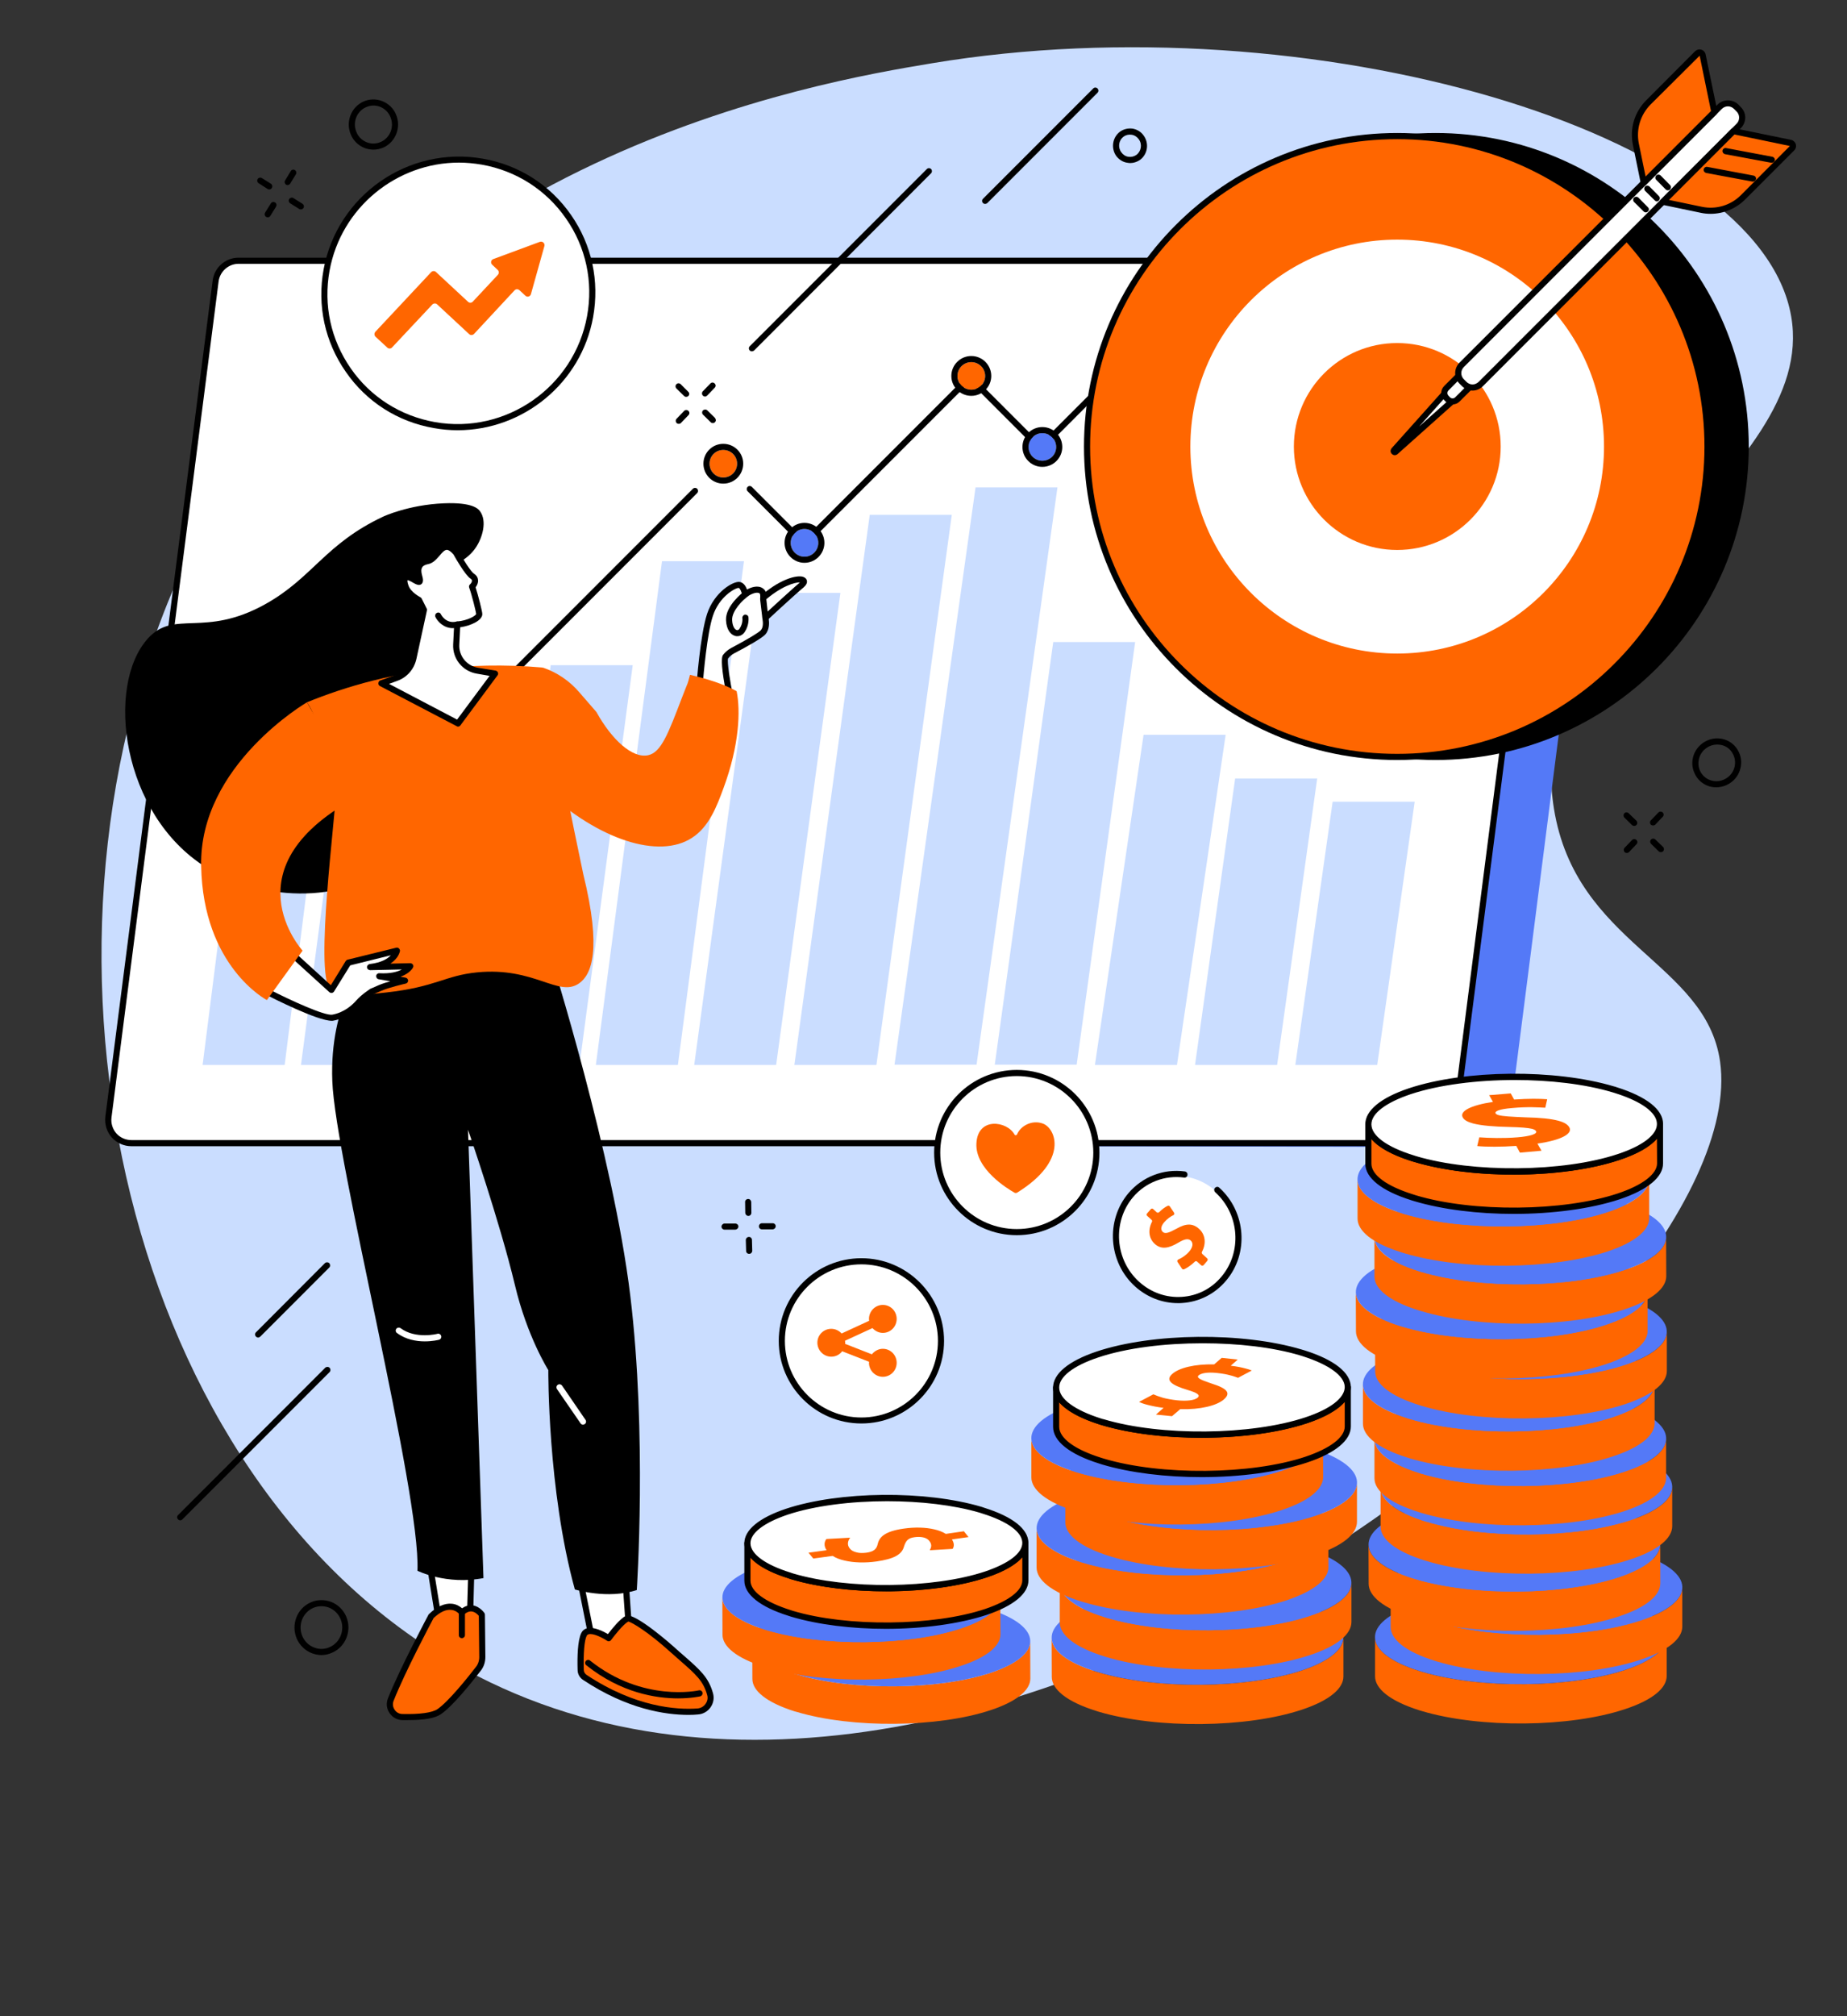 <svg xmlns="http://www.w3.org/2000/svg" xmlns:xlink="http://www.w3.org/1999/xlink" width="66" zoomAndPan="magnify" viewBox="0 0 49.5 54" height="72" preserveAspectRatio="xMidYMid meet" version="1.0"><rect x="0" y="0" width="49.5" height="54" fill="#333333" stroke="none"/><defs><clipPath id="cc21116679"><path d="M 2 1 L 48.805 1 L 48.805 47 L 2 47 Z M 2 1 " clip-rule="nonzero"/></clipPath><clipPath id="389ae0804c"><path d="M 44 3 L 48.805 3 L 48.805 6 L 44 6 Z M 44 3 " clip-rule="nonzero"/></clipPath><clipPath id="0bf8216b6b"><path d="M 12.055 22.855 L 12.453 22.855 L 12.453 23.133 L 12.055 23.133 Z M 12.055 22.855 " clip-rule="nonzero"/></clipPath><clipPath id="1ffd64ba8a"><path d="M 12.434 23.023 C 11.699 23.316 12.289 22.875 12.289 22.875 " clip-rule="nonzero"/></clipPath></defs><g clip-path="url(#cc21116679)"><path fill="#caddff" d="M 41.645 21.652 C 40.719 15.879 48.746 12.766 48.004 8.473 C 47.148 3.52 35.133 0.004 24.973 1.695 C 21.926 2.203 10.445 4.113 5.234 14.504 C 0.203 24.531 2.945 38.594 11.488 44.133 C 25.199 53.016 47.113 35.57 46.098 28.43 C 45.715 25.758 42.23 25.301 41.645 21.652 " fill-opacity="1" fill-rule="nonzero"/></g><path fill="#5479f7" d="M 4.246 30.648 L 39.816 30.723 C 40.129 30.723 40.391 30.492 40.43 30.184 L 43.262 8.043 C 43.332 7.504 42.938 6.992 42.398 6.992 L 7.289 7.027 L 4.246 30.648 " fill-opacity="1" fill-rule="nonzero"/><path fill="#ffffff" d="M 3.52 30.617 L 38.379 30.617 C 38.688 30.617 38.949 30.387 38.992 30.078 L 41.805 8.133 C 41.883 7.523 41.41 6.984 40.801 6.984 L 6.391 6.984 C 6.082 6.984 5.82 7.215 5.777 7.527 L 2.906 29.918 C 2.859 30.289 3.145 30.617 3.52 30.617 " fill-opacity="1" fill-rule="nonzero"/><path fill="#000000" d="M 6.391 7.066 C 6.125 7.066 5.895 7.27 5.859 7.535 L 2.988 29.93 C 2.969 30.082 3.016 30.238 3.117 30.355 C 3.219 30.469 3.367 30.535 3.52 30.535 L 38.379 30.535 C 38.645 30.535 38.875 30.336 38.91 30.066 L 41.723 8.125 C 41.758 7.855 41.676 7.586 41.496 7.383 C 41.32 7.18 41.066 7.066 40.801 7.066 Z M 38.379 30.699 L 3.52 30.699 C 3.32 30.699 3.129 30.613 2.996 30.465 C 2.859 30.312 2.801 30.109 2.824 29.906 L 5.699 7.516 C 5.742 7.164 6.043 6.902 6.391 6.902 L 40.801 6.902 C 41.113 6.902 41.414 7.039 41.621 7.273 C 41.832 7.512 41.926 7.828 41.887 8.145 L 39.07 30.086 C 39.027 30.438 38.727 30.699 38.379 30.699 " fill-opacity="1" fill-rule="nonzero"/><path fill="#caddff" d="M 7.629 28.523 L 8.402 22.391 L 6.207 22.391 L 5.43 28.523 L 7.629 28.523 " fill-opacity="1" fill-rule="nonzero"/><path fill="#caddff" d="M 10.262 28.523 L 11.387 20.055 L 9.188 20.055 L 8.066 28.523 L 10.262 28.523 " fill-opacity="1" fill-rule="nonzero"/><path fill="#caddff" d="M 12.898 28.523 L 13.922 20.699 L 11.723 20.699 L 10.699 28.523 L 12.898 28.523 " fill-opacity="1" fill-rule="nonzero"/><path fill="#caddff" d="M 15.531 28.523 L 16.957 17.816 L 14.758 17.816 L 13.336 28.523 L 15.531 28.523 " fill-opacity="1" fill-rule="nonzero"/><path fill="#caddff" d="M 18.168 28.523 L 19.938 15.031 L 17.742 15.031 L 15.969 28.523 L 18.168 28.523 " fill-opacity="1" fill-rule="nonzero"/><path fill="#caddff" d="M 20.801 28.523 L 22.523 15.879 L 20.324 15.879 L 18.605 28.523 L 20.801 28.523 " fill-opacity="1" fill-rule="nonzero"/><path fill="#caddff" d="M 23.488 28.523 L 25.508 13.789 L 23.309 13.789 L 21.289 28.523 L 23.488 28.523 " fill-opacity="1" fill-rule="nonzero"/><path fill="#caddff" d="M 26.172 28.516 L 28.34 13.055 L 26.145 13.055 L 23.973 28.516 L 26.172 28.516 " fill-opacity="1" fill-rule="nonzero"/><path fill="#caddff" d="M 28.855 28.516 L 30.422 17.195 L 28.227 17.195 L 26.66 28.516 L 28.855 28.516 " fill-opacity="1" fill-rule="nonzero"/><path fill="#caddff" d="M 31.543 28.523 L 32.848 19.68 L 30.648 19.68 L 29.344 28.523 L 31.543 28.523 " fill-opacity="1" fill-rule="nonzero"/><path fill="#caddff" d="M 34.227 28.523 L 35.301 20.852 L 33.102 20.852 L 32.027 28.523 L 34.227 28.523 " fill-opacity="1" fill-rule="nonzero"/><path fill="#caddff" d="M 36.91 28.523 L 37.914 21.473 L 35.715 21.473 L 34.715 28.523 L 36.91 28.523 " fill-opacity="1" fill-rule="nonzero"/><path fill="#000000" d="M 21.547 14.637 C 21.527 14.637 21.508 14.629 21.492 14.613 L 20.035 13.156 C 20.004 13.125 20.004 13.074 20.035 13.043 C 20.066 13.008 20.117 13.008 20.152 13.043 L 21.547 14.438 L 25.934 10.051 C 25.965 10.023 26.02 10.023 26.051 10.051 L 27.883 11.883 L 30.684 9.082 C 30.715 9.051 30.766 9.051 30.797 9.082 C 30.828 9.117 30.828 9.168 30.797 9.199 L 27.941 12.059 C 27.906 12.09 27.855 12.09 27.824 12.059 L 25.992 10.227 L 21.605 14.613 C 21.59 14.629 21.57 14.637 21.547 14.637 " fill-opacity="1" fill-rule="nonzero"/><path fill="#000000" d="M 6.582 21.176 C 6.559 21.176 6.539 21.168 6.523 21.148 C 6.492 21.117 6.492 21.066 6.523 21.035 L 10.32 17.238 C 10.352 17.207 10.406 17.207 10.438 17.238 L 12.43 19.23 L 18.57 13.09 C 18.602 13.059 18.652 13.059 18.684 13.09 C 18.715 13.121 18.715 13.176 18.684 13.207 L 12.488 19.402 C 12.457 19.438 12.402 19.438 12.371 19.402 L 10.379 17.41 L 6.637 21.148 C 6.621 21.168 6.602 21.176 6.582 21.176 " fill-opacity="1" fill-rule="nonzero"/><path fill="#ff6600" d="M 10.008 17.293 C 10.008 17.09 10.172 16.926 10.379 16.926 C 10.582 16.926 10.75 17.09 10.75 17.293 C 10.75 17.5 10.582 17.664 10.379 17.664 C 10.172 17.664 10.008 17.5 10.008 17.293 " fill-opacity="1" fill-rule="nonzero"/><path fill="#000000" d="M 10.379 16.762 C 10.082 16.762 9.844 17 9.844 17.293 C 9.844 17.59 10.082 17.828 10.379 17.828 C 10.672 17.828 10.91 17.59 10.91 17.293 C 10.91 17 10.672 16.762 10.379 16.762 Z M 10.379 16.926 C 10.582 16.926 10.75 17.09 10.75 17.293 C 10.75 17.5 10.582 17.664 10.379 17.664 C 10.172 17.664 10.008 17.5 10.008 17.293 C 10.008 17.09 10.172 16.926 10.379 16.926 " fill-opacity="1" fill-rule="nonzero"/><path fill="#5479f7" d="M 21.191 14.539 C 21.191 14.336 21.355 14.168 21.559 14.168 C 21.766 14.168 21.93 14.336 21.93 14.539 C 21.93 14.742 21.766 14.91 21.559 14.91 C 21.355 14.91 21.191 14.742 21.191 14.539 " fill-opacity="1" fill-rule="nonzero"/><path fill="#000000" d="M 21.559 14.004 C 21.266 14.004 21.027 14.246 21.027 14.539 C 21.027 14.832 21.266 15.074 21.559 15.074 C 21.855 15.074 22.094 14.832 22.094 14.539 C 22.094 14.246 21.855 14.004 21.559 14.004 Z M 21.559 14.168 C 21.766 14.168 21.93 14.336 21.93 14.539 C 21.93 14.742 21.766 14.91 21.559 14.91 C 21.355 14.91 21.191 14.742 21.191 14.539 C 21.191 14.336 21.355 14.168 21.559 14.168 " fill-opacity="1" fill-rule="nonzero"/><path fill="#ff6600" d="M 25.66 10.066 C 25.66 9.863 25.828 9.699 26.031 9.699 C 26.234 9.699 26.402 9.863 26.402 10.066 C 26.402 10.273 26.234 10.438 26.031 10.438 C 25.828 10.438 25.66 10.273 25.66 10.066 " fill-opacity="1" fill-rule="nonzero"/><path fill="#000000" d="M 26.031 9.535 C 25.738 9.535 25.496 9.773 25.496 10.07 C 25.496 10.363 25.738 10.602 26.031 10.602 C 26.324 10.602 26.566 10.363 26.566 10.07 C 26.566 9.773 26.324 9.535 26.031 9.535 Z M 26.031 9.699 C 26.234 9.699 26.402 9.863 26.402 10.07 C 26.402 10.273 26.234 10.438 26.031 10.438 C 25.828 10.438 25.66 10.273 25.66 10.07 C 25.66 9.863 25.828 9.699 26.031 9.699 " fill-opacity="1" fill-rule="nonzero"/><path fill="#5479f7" d="M 27.562 11.973 C 27.562 11.766 27.73 11.602 27.934 11.602 C 28.141 11.602 28.305 11.766 28.305 11.973 C 28.305 12.176 28.141 12.34 27.934 12.34 C 27.73 12.34 27.562 12.176 27.562 11.973 " fill-opacity="1" fill-rule="nonzero"/><path fill="#000000" d="M 27.934 11.438 C 27.641 11.438 27.402 11.676 27.402 11.973 C 27.402 12.266 27.641 12.504 27.934 12.504 C 28.23 12.504 28.469 12.266 28.469 11.973 C 28.469 11.676 28.23 11.438 27.934 11.438 Z M 27.934 11.602 C 28.141 11.602 28.305 11.766 28.305 11.973 C 28.305 12.176 28.141 12.34 27.934 12.34 C 27.73 12.34 27.566 12.176 27.566 11.973 C 27.566 11.766 27.73 11.602 27.934 11.602 " fill-opacity="1" fill-rule="nonzero"/><path fill="#5479f7" d="M 30.285 9.25 C 30.285 9.047 30.449 8.883 30.656 8.883 C 30.859 8.883 31.023 9.047 31.023 9.25 C 31.023 9.457 30.859 9.621 30.656 9.621 C 30.449 9.621 30.285 9.457 30.285 9.25 " fill-opacity="1" fill-rule="nonzero"/><path fill="#000000" d="M 30.656 8.719 C 30.359 8.719 30.121 8.957 30.121 9.25 C 30.121 9.547 30.359 9.785 30.656 9.785 C 30.949 9.785 31.188 9.547 31.188 9.25 C 31.188 8.957 30.949 8.719 30.656 8.719 Z M 30.656 8.883 C 30.859 8.883 31.023 9.047 31.023 9.25 C 31.023 9.457 30.859 9.621 30.656 9.621 C 30.449 9.621 30.285 9.457 30.285 9.25 C 30.285 9.047 30.449 8.883 30.656 8.883 " fill-opacity="1" fill-rule="nonzero"/><path fill="#5479f7" d="M 12.094 19.305 C 12.094 19.098 12.258 18.934 12.465 18.934 C 12.668 18.934 12.832 19.098 12.832 19.305 C 12.832 19.508 12.668 19.672 12.465 19.672 C 12.258 19.672 12.094 19.508 12.094 19.305 " fill-opacity="1" fill-rule="nonzero"/><path fill="#000000" d="M 12.465 18.77 C 12.168 18.77 11.93 19.008 11.93 19.305 C 11.93 19.598 12.168 19.836 12.465 19.836 C 12.758 19.836 12.996 19.598 12.996 19.305 C 12.996 19.008 12.758 18.77 12.465 18.77 Z M 12.465 18.934 C 12.668 18.934 12.832 19.098 12.832 19.305 C 12.832 19.508 12.668 19.672 12.465 19.672 C 12.258 19.672 12.094 19.508 12.094 19.305 C 12.094 19.098 12.258 18.934 12.465 18.934 " fill-opacity="1" fill-rule="nonzero"/><path fill="#ff6600" d="M 19.016 12.418 C 19.016 12.215 19.18 12.051 19.383 12.051 C 19.59 12.051 19.754 12.215 19.754 12.418 C 19.754 12.625 19.59 12.789 19.383 12.789 C 19.18 12.789 19.016 12.625 19.016 12.418 " fill-opacity="1" fill-rule="nonzero"/><path fill="#000000" d="M 19.383 11.887 C 19.09 11.887 18.852 12.125 18.852 12.418 C 18.852 12.715 19.09 12.953 19.383 12.953 C 19.68 12.953 19.918 12.715 19.918 12.418 C 19.918 12.125 19.68 11.887 19.383 11.887 Z M 19.383 12.051 C 19.59 12.051 19.754 12.215 19.754 12.418 C 19.754 12.625 19.59 12.789 19.383 12.789 C 19.18 12.789 19.016 12.625 19.016 12.418 C 19.016 12.215 19.18 12.051 19.383 12.051 " fill-opacity="1" fill-rule="nonzero"/><path fill="#5479f7" d="M 6.125 21.121 C 6.125 20.918 6.293 20.75 6.496 20.75 C 6.703 20.75 6.867 20.918 6.867 21.121 C 6.867 21.324 6.703 21.492 6.496 21.492 C 6.293 21.492 6.125 21.324 6.125 21.121 " fill-opacity="1" fill-rule="nonzero"/><path fill="#000000" d="M 6.496 20.586 C 6.203 20.586 5.965 20.828 5.965 21.121 C 5.965 21.414 6.203 21.656 6.496 21.656 C 6.793 21.656 7.031 21.414 7.031 21.121 C 7.031 20.828 6.793 20.586 6.496 20.586 Z M 6.496 20.75 C 6.703 20.75 6.867 20.918 6.867 21.121 C 6.867 21.324 6.703 21.492 6.496 21.492 C 6.293 21.492 6.125 21.324 6.125 21.121 C 6.125 20.918 6.293 20.75 6.496 20.75 " fill-opacity="1" fill-rule="nonzero"/><path fill="#ff6600" d="M 27.609 43.953 L 27.613 44.957 C 27.613 45.262 27.262 45.566 26.555 45.801 C 25.141 46.273 22.836 46.293 21.359 45.852 C 21.336 45.844 21.312 45.84 21.285 45.832 C 20.539 45.594 20.164 45.281 20.164 44.969 L 20.16 43.965 C 20.164 44.277 20.539 44.594 21.285 44.828 C 21.309 44.836 21.336 44.844 21.359 44.848 C 22.836 45.289 25.141 45.27 26.555 44.801 C 27.258 44.562 27.613 44.258 27.609 43.953 " fill-opacity="1" fill-rule="nonzero"/><path fill="#5479f7" d="M 26.414 43.07 C 26.438 43.078 26.461 43.086 26.484 43.09 C 27.961 43.555 27.988 44.32 26.555 44.801 C 25.141 45.27 22.836 45.289 21.359 44.848 C 21.336 44.844 21.309 44.836 21.285 44.828 C 19.812 44.363 19.785 43.598 21.219 43.121 C 22.633 42.648 24.938 42.629 26.414 43.07 " fill-opacity="1" fill-rule="nonzero"/><path fill="#ff6600" d="M 26.809 42.77 L 26.812 43.773 C 26.812 44.078 26.461 44.383 25.754 44.617 C 24.34 45.09 22.035 45.109 20.559 44.668 C 20.535 44.66 20.512 44.652 20.484 44.645 C 19.738 44.41 19.363 44.098 19.363 43.781 L 19.359 42.781 C 19.363 43.094 19.738 43.406 20.484 43.641 C 20.508 43.648 20.531 43.656 20.559 43.664 C 22.035 44.105 24.34 44.086 25.754 43.613 C 26.461 43.379 26.812 43.074 26.809 42.77 " fill-opacity="1" fill-rule="nonzero"/><path fill="#5479f7" d="M 25.613 41.883 C 25.637 41.891 25.66 41.898 25.684 41.906 C 27.16 42.371 27.188 43.133 25.754 43.613 C 24.34 44.086 22.035 44.105 20.559 43.664 C 20.531 43.656 20.508 43.648 20.484 43.641 C 19.012 43.18 18.984 42.414 20.418 41.934 C 21.832 41.465 24.137 41.445 25.613 41.883 " fill-opacity="1" fill-rule="nonzero"/><path fill="#ff6600" d="M 27.48 41.324 L 27.48 42.328 C 27.48 42.629 27.129 42.934 26.422 43.172 C 25.012 43.641 22.707 43.664 21.23 43.223 C 21.203 43.215 21.18 43.207 21.156 43.199 C 20.406 42.965 20.031 42.652 20.031 42.336 L 20.031 41.332 C 20.031 41.648 20.406 41.961 21.156 42.195 C 21.18 42.203 21.203 42.211 21.227 42.219 C 22.703 42.66 25.012 42.641 26.422 42.168 C 27.129 41.934 27.48 41.629 27.48 41.324 " fill-opacity="1" fill-rule="nonzero"/><path fill="#000000" d="M 20.113 41.719 L 20.113 42.336 C 20.113 42.621 20.504 42.906 21.18 43.121 C 21.203 43.129 21.227 43.137 21.254 43.145 C 22.707 43.578 25.016 43.555 26.398 43.094 C 27.035 42.879 27.398 42.602 27.398 42.328 L 27.398 41.707 C 27.219 41.91 26.898 42.098 26.449 42.246 C 25.016 42.723 22.711 42.746 21.203 42.297 C 21.18 42.289 21.156 42.281 21.133 42.273 C 20.648 42.121 20.301 41.934 20.113 41.719 Z M 23.742 43.625 C 22.836 43.625 21.93 43.516 21.207 43.301 C 21.18 43.293 21.156 43.285 21.133 43.277 C 20.371 43.039 19.949 42.703 19.949 42.336 L 19.949 41.332 C 19.949 41.289 19.984 41.25 20.031 41.25 C 20.078 41.25 20.113 41.289 20.113 41.332 C 20.113 41.617 20.504 41.906 21.18 42.117 C 21.203 42.125 21.227 42.133 21.25 42.141 C 22.707 42.574 25.012 42.551 26.398 42.09 C 27.035 41.879 27.398 41.598 27.398 41.324 C 27.398 41.277 27.434 41.242 27.48 41.242 C 27.527 41.242 27.562 41.277 27.562 41.324 L 27.562 42.328 C 27.562 42.68 27.168 43.008 26.449 43.25 C 25.703 43.496 24.723 43.625 23.742 43.625 " fill-opacity="1" fill-rule="nonzero"/><path fill="#ffffff" d="M 26.285 40.438 C 26.309 40.445 26.332 40.453 26.355 40.461 C 27.828 40.926 27.859 41.688 26.422 42.168 C 25.012 42.641 22.703 42.66 21.227 42.219 C 21.203 42.211 21.18 42.203 21.156 42.195 C 19.684 41.734 19.652 40.969 21.09 40.488 C 22.5 40.016 24.809 39.996 26.285 40.438 " fill-opacity="1" fill-rule="nonzero"/><path fill="#000000" d="M 23.773 40.207 C 22.805 40.207 21.832 40.328 21.113 40.566 C 20.477 40.781 20.109 41.059 20.113 41.336 C 20.117 41.621 20.504 41.906 21.18 42.117 C 21.203 42.125 21.227 42.133 21.25 42.141 C 22.707 42.574 25.012 42.551 26.398 42.09 C 27.035 41.875 27.402 41.598 27.398 41.32 C 27.395 41.035 27.008 40.75 26.332 40.539 C 26.309 40.531 26.285 40.523 26.262 40.516 C 25.562 40.309 24.668 40.207 23.773 40.207 Z M 23.742 42.621 C 22.836 42.621 21.93 42.512 21.203 42.297 C 21.18 42.289 21.156 42.281 21.133 42.273 C 20.371 42.035 19.953 41.703 19.949 41.336 C 19.945 40.98 20.34 40.652 21.062 40.41 C 22.496 39.934 24.801 39.91 26.309 40.359 C 26.332 40.367 26.355 40.375 26.379 40.383 C 27.141 40.621 27.559 40.953 27.562 41.32 C 27.566 41.676 27.172 42.004 26.449 42.246 C 25.703 42.496 24.723 42.621 23.742 42.621 " fill-opacity="1" fill-rule="nonzero"/><path fill="#ff6600" d="M 25.832 41.012 L 25.957 41.168 L 25.512 41.23 C 25.582 41.34 25.57 41.422 25.531 41.484 L 24.918 41.52 C 24.941 41.469 25 41.383 24.902 41.266 C 24.863 41.219 24.809 41.191 24.742 41.176 C 24.668 41.16 24.582 41.16 24.504 41.172 C 24.336 41.195 24.277 41.266 24.227 41.422 C 24.168 41.641 23.949 41.754 23.492 41.82 C 23.191 41.863 22.883 41.855 22.637 41.797 C 22.512 41.77 22.402 41.727 22.316 41.672 L 21.797 41.742 L 21.668 41.586 L 22.152 41.52 C 22.078 41.41 22.086 41.297 22.148 41.219 L 22.785 41.184 C 22.723 41.266 22.691 41.375 22.777 41.477 C 22.816 41.527 22.879 41.559 22.961 41.578 C 23.031 41.598 23.121 41.598 23.219 41.586 C 23.414 41.559 23.492 41.492 23.523 41.355 C 23.566 41.16 23.723 41.012 24.219 40.941 C 24.516 40.898 24.805 40.906 25.039 40.961 C 25.156 40.988 25.262 41.027 25.348 41.082 L 25.832 41.012 " fill-opacity="1" fill-rule="nonzero"/><path fill="#ff6600" d="M 36.004 43.852 L 36.004 44.902 C 36.004 45.223 35.633 45.543 34.895 45.789 C 33.41 46.285 30.992 46.305 29.441 45.844 C 29.414 45.836 29.391 45.828 29.367 45.82 C 28.582 45.574 28.188 45.242 28.188 44.914 L 28.184 43.863 C 28.184 44.191 28.578 44.52 29.363 44.766 C 29.391 44.773 29.414 44.781 29.441 44.789 C 30.992 45.254 33.41 45.23 34.891 44.738 C 35.633 44.488 36.004 44.168 36.004 43.852 " fill-opacity="1" fill-rule="nonzero"/><path fill="#5479f7" d="M 34.746 42.922 C 34.773 42.93 34.797 42.938 34.82 42.945 C 36.367 43.434 36.398 44.234 34.891 44.738 C 33.41 45.23 30.992 45.254 29.441 44.789 C 29.414 44.781 29.391 44.773 29.363 44.766 C 27.82 44.281 27.789 43.477 29.293 42.977 C 30.777 42.48 33.195 42.461 34.746 42.922 " fill-opacity="1" fill-rule="nonzero"/><path fill="#ff6600" d="M 36.219 42.391 L 36.219 43.441 C 36.219 43.762 35.852 44.082 35.109 44.328 C 33.625 44.824 31.207 44.844 29.656 44.383 C 29.633 44.375 29.605 44.367 29.582 44.359 C 28.797 44.113 28.402 43.785 28.402 43.453 L 28.402 42.402 C 28.402 42.73 28.797 43.059 29.582 43.305 C 29.605 43.312 29.633 43.32 29.656 43.328 C 31.207 43.793 33.625 43.773 35.109 43.277 C 35.852 43.027 36.219 42.711 36.219 42.391 " fill-opacity="1" fill-rule="nonzero"/><path fill="#5479f7" d="M 34.961 41.461 C 34.988 41.469 35.012 41.477 35.039 41.484 C 36.582 41.973 36.617 42.773 35.109 43.277 C 33.625 43.773 31.207 43.793 29.656 43.328 C 29.633 43.32 29.605 43.312 29.582 43.305 C 28.035 42.82 28.004 42.02 29.512 41.516 C 30.992 41.02 33.414 41 34.961 41.461 " fill-opacity="1" fill-rule="nonzero"/><path fill="#ff6600" d="M 35.598 40.918 L 35.602 41.973 C 35.602 42.289 35.23 42.609 34.488 42.859 C 33.008 43.352 30.59 43.375 29.039 42.91 C 29.012 42.902 28.988 42.895 28.961 42.887 C 28.176 42.641 27.781 42.312 27.781 41.984 L 27.781 40.93 C 27.781 41.258 28.176 41.586 28.961 41.836 C 28.988 41.844 29.012 41.852 29.039 41.859 C 30.586 42.32 33.008 42.301 34.488 41.805 C 35.23 41.559 35.602 41.238 35.598 40.918 " fill-opacity="1" fill-rule="nonzero"/><path fill="#5479f7" d="M 34.344 39.992 C 34.367 39.996 34.395 40.004 34.418 40.012 C 35.965 40.5 35.996 41.301 34.488 41.805 C 33.008 42.301 30.586 42.32 29.039 41.859 C 29.012 41.852 28.988 41.844 28.961 41.836 C 27.418 41.348 27.383 40.547 28.891 40.043 C 30.375 39.547 32.793 39.527 34.344 39.992 " fill-opacity="1" fill-rule="nonzero"/><path fill="#ff6600" d="M 36.367 39.707 L 36.367 40.758 C 36.367 41.078 36 41.398 35.258 41.645 C 33.777 42.141 31.355 42.16 29.805 41.699 C 29.781 41.691 29.754 41.684 29.73 41.676 C 28.945 41.43 28.551 41.102 28.551 40.77 L 28.551 39.719 C 28.551 40.047 28.945 40.375 29.73 40.621 C 29.754 40.629 29.781 40.637 29.805 40.645 C 31.355 41.109 33.773 41.09 35.258 40.594 C 36 40.344 36.367 40.027 36.367 39.707 " fill-opacity="1" fill-rule="nonzero"/><path fill="#5479f7" d="M 35.109 38.777 C 35.137 38.785 35.16 38.793 35.188 38.801 C 36.734 39.289 36.766 40.09 35.258 40.594 C 33.773 41.09 31.355 41.109 29.805 40.645 C 29.781 40.637 29.754 40.629 29.73 40.621 C 28.184 40.137 28.152 39.336 29.66 38.832 C 31.141 38.336 33.562 38.316 35.109 38.777 " fill-opacity="1" fill-rule="nonzero"/><path fill="#ff6600" d="M 35.457 38.508 L 35.461 39.559 C 35.461 39.879 35.09 40.199 34.348 40.445 C 32.867 40.941 30.449 40.961 28.898 40.5 C 28.871 40.492 28.848 40.484 28.82 40.477 C 28.035 40.227 27.641 39.898 27.641 39.57 L 27.641 38.516 C 27.641 38.848 28.035 39.176 28.82 39.422 C 28.848 39.43 28.871 39.438 28.898 39.445 C 30.445 39.906 32.867 39.887 34.348 39.391 C 35.09 39.145 35.461 38.824 35.457 38.508 " fill-opacity="1" fill-rule="nonzero"/><path fill="#5479f7" d="M 34.203 37.578 C 34.227 37.586 34.254 37.594 34.277 37.602 C 35.824 38.086 35.855 38.891 34.348 39.391 C 32.867 39.887 30.445 39.906 28.898 39.445 C 28.871 39.438 28.848 39.43 28.82 39.422 C 27.277 38.938 27.242 38.133 28.75 37.629 C 30.234 37.137 32.652 37.113 34.203 37.578 " fill-opacity="1" fill-rule="nonzero"/><path fill="#ff6600" d="M 36.121 37.152 L 36.121 38.207 C 36.121 38.523 35.754 38.844 35.012 39.09 C 33.527 39.586 31.109 39.609 29.559 39.145 C 29.535 39.137 29.508 39.129 29.484 39.121 C 28.699 38.875 28.305 38.547 28.305 38.215 L 28.301 37.164 C 28.305 37.492 28.699 37.82 29.484 38.07 C 29.508 38.078 29.531 38.086 29.559 38.094 C 31.109 38.555 33.527 38.535 35.012 38.039 C 35.75 37.793 36.121 37.473 36.121 37.152 " fill-opacity="1" fill-rule="nonzero"/><path fill="#000000" d="M 28.387 37.559 L 28.387 38.215 C 28.387 38.516 28.797 38.82 29.508 39.043 C 29.531 39.051 29.559 39.059 29.582 39.066 C 31.109 39.523 33.535 39.5 34.984 39.016 C 35.656 38.789 36.039 38.496 36.039 38.207 L 36.039 37.547 C 35.852 37.762 35.512 37.957 35.035 38.117 C 33.531 38.617 31.117 38.641 29.535 38.172 C 29.508 38.164 29.484 38.156 29.457 38.148 C 28.945 37.984 28.582 37.781 28.387 37.559 Z M 32.199 39.562 C 31.246 39.562 30.293 39.449 29.535 39.223 C 29.512 39.215 29.484 39.207 29.461 39.199 C 28.66 38.949 28.223 38.598 28.223 38.215 L 28.223 37.164 C 28.223 37.117 28.258 37.082 28.301 37.082 C 28.348 37.082 28.383 37.117 28.383 37.164 C 28.387 37.465 28.793 37.766 29.508 37.992 C 29.531 38 29.559 38.008 29.582 38.012 C 31.109 38.469 33.531 38.445 34.984 37.961 C 35.652 37.738 36.039 37.445 36.039 37.152 C 36.039 37.105 36.074 37.07 36.121 37.07 C 36.164 37.07 36.203 37.105 36.203 37.152 L 36.203 38.207 C 36.203 38.574 35.789 38.918 35.039 39.168 C 34.254 39.43 33.227 39.562 32.199 39.562 " fill-opacity="1" fill-rule="nonzero"/><path fill="#ffffff" d="M 34.863 36.223 C 34.891 36.23 34.914 36.238 34.941 36.246 C 36.484 36.734 36.516 37.535 35.012 38.039 C 33.527 38.535 31.109 38.555 29.559 38.094 C 29.531 38.086 29.508 38.078 29.484 38.07 C 27.938 37.582 27.906 36.781 29.414 36.277 C 30.895 35.781 33.312 35.762 34.863 36.223 " fill-opacity="1" fill-rule="nonzero"/><path fill="#000000" d="M 32.23 35.977 C 31.211 35.977 30.195 36.102 29.438 36.355 C 28.766 36.578 28.383 36.875 28.387 37.164 C 28.387 37.465 28.797 37.766 29.508 37.992 C 29.531 38 29.559 38.008 29.582 38.012 C 31.109 38.469 33.531 38.445 34.984 37.961 C 35.656 37.738 36.039 37.441 36.039 37.148 C 36.035 36.852 35.625 36.551 34.914 36.324 C 34.891 36.316 34.867 36.309 34.84 36.301 C 34.109 36.082 33.168 35.977 32.23 35.977 Z M 32.195 38.508 C 31.246 38.508 30.293 38.398 29.535 38.172 C 29.508 38.164 29.484 38.156 29.457 38.148 C 28.664 37.898 28.223 37.547 28.223 37.168 C 28.219 36.797 28.633 36.453 29.387 36.199 C 30.891 35.695 33.309 35.672 34.887 36.145 C 34.914 36.152 34.938 36.16 34.965 36.168 C 35.758 36.418 36.199 36.766 36.203 37.148 C 36.207 37.52 35.793 37.863 35.035 38.117 C 34.254 38.379 33.227 38.508 32.195 38.508 " fill-opacity="1" fill-rule="nonzero"/><path fill="#ff6600" d="M 33.172 36.414 L 32.984 36.578 C 33.152 36.598 33.281 36.625 33.379 36.652 C 33.449 36.668 33.504 36.688 33.547 36.707 L 33.18 36.902 C 33.133 36.887 33.07 36.859 32.973 36.836 C 32.887 36.812 32.773 36.789 32.621 36.773 C 32.336 36.742 32.184 36.785 32.125 36.836 C 32.055 36.898 32.164 36.953 32.469 37.055 C 32.898 37.188 32.992 37.312 32.801 37.48 C 32.613 37.645 32.172 37.758 31.629 37.742 L 31.41 37.93 L 30.98 37.887 L 31.184 37.707 C 31.02 37.688 30.871 37.656 30.75 37.625 C 30.656 37.602 30.582 37.574 30.527 37.547 L 30.91 37.344 C 30.977 37.375 31.066 37.406 31.172 37.438 C 31.277 37.465 31.402 37.488 31.543 37.504 C 31.793 37.531 32.012 37.508 32.098 37.434 C 32.176 37.363 32.09 37.305 31.816 37.223 C 31.426 37.105 31.211 36.977 31.418 36.797 C 31.605 36.633 32.023 36.531 32.539 36.543 L 32.742 36.367 L 33.172 36.414 " fill-opacity="1" fill-rule="nonzero"/><path fill="#ff6600" d="M 44.668 43.836 L 44.668 44.887 C 44.668 45.207 44.301 45.527 43.559 45.773 C 42.078 46.27 39.656 46.289 38.109 45.828 C 38.082 45.82 38.059 45.812 38.031 45.805 C 37.246 45.555 36.852 45.227 36.852 44.898 L 36.852 43.844 C 36.852 44.176 37.246 44.504 38.031 44.75 C 38.055 44.758 38.082 44.766 38.105 44.773 C 39.656 45.238 42.074 45.215 43.559 44.723 C 44.301 44.473 44.668 44.152 44.668 43.836 " fill-opacity="1" fill-rule="nonzero"/><path fill="#5479f7" d="M 43.414 42.906 C 43.438 42.914 43.465 42.922 43.488 42.93 C 45.035 43.414 45.066 44.219 43.559 44.723 C 42.074 45.215 39.656 45.238 38.105 44.773 C 38.082 44.766 38.055 44.758 38.031 44.75 C 36.484 44.266 36.453 43.461 37.961 42.961 C 39.441 42.465 41.863 42.445 43.414 42.906 " fill-opacity="1" fill-rule="nonzero"/><path fill="#ff6600" d="M 45.086 42.512 L 45.086 43.566 C 45.086 43.883 44.719 44.203 43.977 44.449 C 42.496 44.945 40.074 44.965 38.527 44.504 C 38.5 44.496 38.477 44.488 38.449 44.48 C 37.664 44.234 37.27 43.906 37.27 43.574 L 37.27 42.523 C 37.27 42.852 37.664 43.18 38.449 43.43 C 38.473 43.438 38.5 43.445 38.523 43.449 C 40.074 43.914 42.496 43.895 43.977 43.398 C 44.719 43.152 45.086 42.832 45.086 42.512 " fill-opacity="1" fill-rule="nonzero"/><path fill="#5479f7" d="M 43.832 41.582 C 43.855 41.59 43.883 41.598 43.906 41.605 C 45.453 42.094 45.484 42.895 43.977 43.398 C 42.496 43.895 40.074 43.914 38.523 43.449 C 38.5 43.445 38.473 43.438 38.449 43.43 C 36.902 42.941 36.871 42.141 38.379 41.637 C 39.859 41.141 42.281 41.121 43.832 41.582 " fill-opacity="1" fill-rule="nonzero"/><path fill="#ff6600" d="M 44.496 41.355 L 44.496 42.406 C 44.496 42.727 44.129 43.047 43.387 43.293 C 41.902 43.789 39.484 43.809 37.934 43.348 C 37.91 43.34 37.883 43.332 37.859 43.324 C 37.074 43.078 36.68 42.746 36.68 42.418 L 36.676 41.367 C 36.68 41.695 37.07 42.023 37.855 42.27 C 37.883 42.277 37.906 42.285 37.934 42.293 C 39.484 42.758 41.902 42.734 43.387 42.242 C 44.125 41.992 44.496 41.672 44.496 41.355 " fill-opacity="1" fill-rule="nonzero"/><path fill="#5479f7" d="M 43.238 40.426 C 43.266 40.434 43.289 40.441 43.316 40.449 C 44.859 40.938 44.891 41.738 43.387 42.242 C 41.902 42.734 39.484 42.758 37.934 42.293 C 37.906 42.285 37.883 42.277 37.859 42.27 C 36.312 41.785 36.281 40.98 37.789 40.48 C 39.27 39.984 41.688 39.965 43.238 40.426 " fill-opacity="1" fill-rule="nonzero"/><path fill="#ff6600" d="M 44.816 39.824 L 44.816 40.875 C 44.816 41.195 44.449 41.516 43.707 41.762 C 42.223 42.258 39.805 42.277 38.254 41.816 C 38.23 41.809 38.203 41.801 38.18 41.793 C 37.395 41.547 37 41.219 37 40.887 L 37 39.836 C 37 40.164 37.395 40.492 38.18 40.742 C 38.203 40.75 38.23 40.754 38.254 40.762 C 39.805 41.227 42.223 41.207 43.707 40.711 C 44.449 40.465 44.816 40.145 44.816 39.824 " fill-opacity="1" fill-rule="nonzero"/><path fill="#5479f7" d="M 43.559 38.895 C 43.586 38.902 43.609 38.91 43.637 38.918 C 45.18 39.406 45.215 40.207 43.707 40.711 C 42.223 41.207 39.805 41.227 38.254 40.762 C 38.23 40.754 38.203 40.75 38.18 40.742 C 36.633 40.254 36.602 39.453 38.109 38.949 C 39.59 38.453 42.012 38.434 43.559 38.895 " fill-opacity="1" fill-rule="nonzero"/><path fill="#ff6600" d="M 44.652 38.527 L 44.652 39.582 C 44.652 39.898 44.285 40.219 43.543 40.469 C 42.062 40.961 39.641 40.984 38.09 40.52 C 38.066 40.512 38.039 40.504 38.016 40.496 C 37.23 40.25 36.836 39.922 36.836 39.594 L 36.836 38.539 C 36.836 38.867 37.23 39.195 38.016 39.445 C 38.039 39.453 38.066 39.461 38.09 39.469 C 39.641 39.93 42.059 39.91 43.543 39.414 C 44.285 39.168 44.652 38.848 44.652 38.527 " fill-opacity="1" fill-rule="nonzero"/><path fill="#5479f7" d="M 43.395 37.598 C 43.422 37.605 43.445 37.613 43.473 37.621 C 45.02 38.109 45.051 38.91 43.543 39.414 C 42.059 39.91 39.641 39.93 38.09 39.469 C 38.066 39.461 38.039 39.453 38.016 39.445 C 36.469 38.957 36.438 38.156 37.945 37.652 C 39.426 37.156 41.848 37.137 43.395 37.598 " fill-opacity="1" fill-rule="nonzero"/><path fill="#ff6600" d="M 44.344 37.066 L 44.344 38.117 C 44.344 38.438 43.977 38.758 43.234 39.004 C 41.75 39.5 39.332 39.52 37.781 39.059 C 37.758 39.051 37.73 39.043 37.707 39.035 C 36.922 38.789 36.527 38.457 36.527 38.129 L 36.527 37.078 C 36.527 37.406 36.922 37.734 37.707 37.98 C 37.73 37.988 37.754 37.996 37.781 38.004 C 39.332 38.469 41.75 38.445 43.234 37.953 C 43.973 37.703 44.344 37.383 44.344 37.066 " fill-opacity="1" fill-rule="nonzero"/><path fill="#5479f7" d="M 43.086 36.137 C 43.113 36.145 43.137 36.152 43.164 36.16 C 44.707 36.648 44.738 37.449 43.234 37.953 C 41.75 38.445 39.332 38.469 37.781 38.004 C 37.758 37.996 37.73 37.988 37.707 37.98 C 36.16 37.496 36.129 36.691 37.637 36.191 C 39.117 35.695 41.539 35.676 43.086 36.137 " fill-opacity="1" fill-rule="nonzero"/><path fill="#ff6600" d="M 44.672 35.664 L 44.672 36.719 C 44.672 37.035 44.305 37.355 43.562 37.605 C 42.078 38.098 39.66 38.121 38.109 37.656 C 38.086 37.648 38.059 37.641 38.035 37.633 C 37.25 37.387 36.855 37.059 36.855 36.73 L 36.852 35.676 C 36.855 36.004 37.25 36.336 38.035 36.582 C 38.059 36.59 38.082 36.598 38.109 36.605 C 39.66 37.066 42.078 37.047 43.562 36.551 C 44.301 36.305 44.672 35.984 44.672 35.664 " fill-opacity="1" fill-rule="nonzero"/><path fill="#5479f7" d="M 43.414 34.738 C 43.441 34.746 43.465 34.75 43.492 34.758 C 45.035 35.246 45.066 36.047 43.562 36.551 C 42.078 37.047 39.66 37.066 38.109 36.605 C 38.082 36.598 38.059 36.59 38.035 36.582 C 36.488 36.094 36.457 35.293 37.965 34.789 C 39.445 34.293 41.863 34.273 43.414 34.738 " fill-opacity="1" fill-rule="nonzero"/><path fill="#ff6600" d="M 44.156 34.594 L 44.156 35.648 C 44.156 35.965 43.785 36.285 43.047 36.535 C 41.562 37.027 39.145 37.051 37.594 36.586 C 37.566 36.578 37.543 36.57 37.52 36.562 C 36.734 36.316 36.34 35.988 36.34 35.656 L 36.336 34.605 C 36.336 34.934 36.73 35.262 37.516 35.512 C 37.543 35.52 37.566 35.527 37.594 35.535 C 39.145 35.996 41.562 35.977 43.043 35.48 C 43.785 35.234 44.156 34.914 44.156 34.594 " fill-opacity="1" fill-rule="nonzero"/><path fill="#5479f7" d="M 42.898 33.664 C 42.926 33.672 42.949 33.68 42.973 33.688 C 44.52 34.176 44.551 34.977 43.043 35.48 C 41.562 35.977 39.145 35.996 37.594 35.535 C 37.566 35.527 37.543 35.52 37.516 35.512 C 35.973 35.023 35.941 34.223 37.445 33.719 C 38.93 33.223 41.348 33.203 42.898 33.664 " fill-opacity="1" fill-rule="nonzero"/><path fill="#ff6600" d="M 44.652 33.125 L 44.656 34.18 C 44.656 34.5 44.285 34.82 43.547 35.066 C 42.062 35.562 39.645 35.582 38.094 35.117 C 38.066 35.109 38.043 35.102 38.016 35.094 C 37.23 34.848 36.836 34.52 36.836 34.191 L 36.836 33.137 C 36.836 33.469 37.23 33.797 38.016 34.043 C 38.043 34.051 38.066 34.059 38.094 34.066 C 39.641 34.527 42.062 34.508 43.543 34.012 C 44.285 33.766 44.656 33.445 44.652 33.125 " fill-opacity="1" fill-rule="nonzero"/><path fill="#5479f7" d="M 43.398 32.199 C 43.422 32.207 43.449 32.215 43.473 32.223 C 45.02 32.707 45.051 33.512 43.543 34.012 C 42.062 34.508 39.641 34.527 38.094 34.066 C 38.066 34.059 38.043 34.051 38.016 34.043 C 36.473 33.555 36.441 32.754 37.945 32.25 C 39.43 31.758 41.848 31.734 43.398 32.199 " fill-opacity="1" fill-rule="nonzero"/><path fill="#ff6600" d="M 44.199 31.574 L 44.199 32.629 C 44.199 32.945 43.832 33.266 43.09 33.516 C 41.605 34.008 39.188 34.031 37.637 33.566 C 37.613 33.559 37.586 33.551 37.562 33.543 C 36.777 33.297 36.383 32.969 36.383 32.637 L 36.383 31.586 C 36.383 31.914 36.777 32.242 37.562 32.492 C 37.586 32.5 37.609 32.508 37.637 32.516 C 39.188 32.977 41.605 32.957 43.09 32.461 C 43.828 32.215 44.199 31.895 44.199 31.574 " fill-opacity="1" fill-rule="nonzero"/><path fill="#5479f7" d="M 42.941 30.645 C 42.969 30.652 42.992 30.66 43.02 30.668 C 44.562 31.156 44.594 31.957 43.09 32.461 C 41.605 32.957 39.188 32.977 37.637 32.516 C 37.609 32.508 37.586 32.5 37.562 32.492 C 36.016 32.004 35.984 31.203 37.492 30.699 C 38.973 30.203 41.391 30.184 42.941 30.645 " fill-opacity="1" fill-rule="nonzero"/><path fill="#ff6600" d="M 44.488 30.102 L 44.488 31.156 C 44.492 31.477 44.121 31.793 43.379 32.043 C 41.898 32.535 39.477 32.559 37.93 32.094 C 37.902 32.086 37.879 32.078 37.852 32.07 C 37.066 31.824 36.672 31.496 36.672 31.168 L 36.672 30.113 C 36.672 30.441 37.066 30.773 37.852 31.02 C 37.879 31.027 37.902 31.035 37.926 31.043 C 39.477 31.504 41.898 31.484 43.379 30.988 C 44.121 30.742 44.488 30.422 44.488 30.102 " fill-opacity="1" fill-rule="nonzero"/><path fill="#000000" d="M 36.754 30.508 L 36.754 31.168 C 36.754 31.469 37.164 31.77 37.879 31.992 C 37.902 32 37.926 32.008 37.953 32.016 C 39.48 32.473 41.902 32.449 43.355 31.965 C 44.023 31.742 44.41 31.445 44.41 31.156 L 44.406 30.496 C 44.223 30.711 43.883 30.906 43.406 31.066 C 41.902 31.57 39.484 31.594 37.906 31.121 C 37.879 31.113 37.852 31.105 37.828 31.098 C 37.312 30.934 36.949 30.734 36.754 30.508 Z M 40.566 32.512 C 39.617 32.512 38.664 32.398 37.906 32.172 C 37.879 32.164 37.855 32.156 37.828 32.148 C 37.031 31.898 36.59 31.551 36.59 31.168 L 36.59 30.113 C 36.59 30.07 36.629 30.031 36.672 30.031 C 36.719 30.031 36.754 30.07 36.754 30.113 C 36.754 30.414 37.164 30.715 37.875 30.941 C 37.902 30.949 37.926 30.957 37.953 30.965 C 39.477 31.418 41.902 31.395 43.355 30.91 C 44.023 30.688 44.406 30.395 44.406 30.105 L 44.406 30.102 C 44.406 30.059 44.445 30.02 44.488 30.02 C 44.535 30.02 44.57 30.059 44.57 30.102 L 44.57 31.156 C 44.574 31.527 44.16 31.867 43.406 32.121 C 42.625 32.379 41.598 32.512 40.566 32.512 " fill-opacity="1" fill-rule="nonzero"/><path fill="#ffffff" d="M 43.234 29.176 C 43.258 29.184 43.285 29.191 43.309 29.199 C 44.855 29.684 44.887 30.484 43.379 30.988 C 41.898 31.484 39.477 31.504 37.93 31.043 C 37.902 31.035 37.879 31.027 37.852 31.02 C 36.309 30.531 36.273 29.73 37.781 29.227 C 39.266 28.734 41.684 28.711 43.234 29.176 " fill-opacity="1" fill-rule="nonzero"/><path fill="#000000" d="M 40.598 28.926 C 39.582 28.926 38.562 29.055 37.809 29.305 C 37.137 29.531 36.75 29.824 36.754 30.117 C 36.758 30.418 37.164 30.719 37.879 30.941 C 37.902 30.949 37.926 30.957 37.953 30.965 C 39.477 31.418 41.902 31.395 43.355 30.91 C 44.027 30.688 44.41 30.391 44.406 30.102 C 44.406 29.801 43.996 29.5 43.285 29.277 C 43.262 29.27 43.234 29.262 43.211 29.254 C 42.477 29.035 41.539 28.926 40.598 28.926 Z M 40.566 31.461 C 39.613 31.461 38.664 31.348 37.906 31.121 C 37.879 31.113 37.852 31.105 37.828 31.098 C 37.031 30.848 36.594 30.5 36.59 30.117 C 36.586 29.746 37 29.402 37.758 29.148 C 39.262 28.648 41.676 28.625 43.258 29.098 C 43.281 29.105 43.309 29.109 43.332 29.121 C 44.129 29.371 44.57 29.719 44.57 30.098 C 44.574 30.473 44.16 30.816 43.406 31.066 C 42.625 31.328 41.594 31.461 40.566 31.461 " fill-opacity="1" fill-rule="nonzero"/><path fill="#ff6600" d="M 41.465 29.441 L 41.414 29.668 C 41.25 29.66 40.953 29.637 40.531 29.676 C 40.148 29.707 40.055 29.77 40.082 29.82 C 40.094 29.84 40.121 29.855 40.164 29.867 C 40.277 29.898 40.5 29.91 40.879 29.926 C 41.285 29.934 41.57 29.965 41.762 30.016 C 41.922 30.059 42.016 30.117 42.059 30.195 C 42.152 30.359 41.859 30.535 41.203 30.629 L 41.312 30.82 L 40.734 30.871 L 40.637 30.691 C 40.238 30.719 39.836 30.719 39.59 30.695 L 39.645 30.461 C 39.914 30.48 40.285 30.492 40.668 30.461 C 41.004 30.434 41.207 30.371 41.168 30.297 C 41.152 30.27 41.117 30.25 41.062 30.234 C 40.949 30.207 40.754 30.191 40.453 30.184 C 40.043 30.176 39.703 30.148 39.48 30.09 C 39.336 30.051 39.242 30 39.203 29.93 C 39.109 29.766 39.402 29.605 40.012 29.512 L 39.91 29.332 L 40.488 29.285 L 40.578 29.449 C 40.977 29.422 41.254 29.426 41.465 29.441 " fill-opacity="1" fill-rule="nonzero"/><path fill="#000000" d="M 46.785 11.961 C 46.785 16.551 43.062 20.273 38.469 20.273 C 33.879 20.273 30.156 16.551 30.156 11.961 C 30.156 7.367 33.879 3.645 38.469 3.645 C 43.062 3.645 46.785 7.367 46.785 11.961 " fill-opacity="1" fill-rule="nonzero"/><path fill="#000000" d="M 38.473 3.727 C 33.93 3.727 30.238 7.422 30.238 11.961 C 30.238 16.5 33.93 20.191 38.473 20.191 C 43.012 20.191 46.703 16.5 46.703 11.961 C 46.703 7.422 43.012 3.727 38.473 3.727 Z M 38.473 20.355 C 33.84 20.355 30.074 16.59 30.074 11.961 C 30.074 7.328 33.84 3.562 38.473 3.562 C 43.102 3.562 46.867 7.328 46.867 11.961 C 46.867 16.59 43.102 20.355 38.473 20.355 " fill-opacity="1" fill-rule="nonzero"/><path fill="#ff6600" d="M 45.762 11.961 C 45.762 16.551 42.039 20.273 37.445 20.273 C 32.855 20.273 29.133 16.551 29.133 11.961 C 29.133 7.367 32.855 3.645 37.445 3.645 C 42.039 3.645 45.762 7.367 45.762 11.961 " fill-opacity="1" fill-rule="nonzero"/><path fill="#000000" d="M 37.445 3.727 C 32.906 3.727 29.215 7.422 29.215 11.961 C 29.215 16.5 32.906 20.191 37.445 20.191 C 41.984 20.191 45.68 16.5 45.68 11.961 C 45.68 7.422 41.984 3.727 37.445 3.727 Z M 37.445 20.355 C 32.816 20.355 29.051 16.59 29.051 11.961 C 29.051 7.328 32.816 3.562 37.445 3.562 C 42.074 3.562 45.844 7.328 45.844 11.961 C 45.844 16.59 42.074 20.355 37.445 20.355 " fill-opacity="1" fill-rule="nonzero"/><path fill="#ffffff" d="M 42.988 11.961 C 42.988 15.02 40.508 17.504 37.445 17.504 C 34.387 17.504 31.902 15.02 31.902 11.961 C 31.902 8.898 34.387 6.418 37.445 6.418 C 40.508 6.418 42.988 8.898 42.988 11.961 " fill-opacity="1" fill-rule="nonzero"/><path fill="#ff6600" d="M 40.219 11.961 C 40.219 13.488 38.977 14.73 37.445 14.73 C 35.914 14.73 34.676 13.488 34.676 11.961 C 34.676 10.43 35.914 9.188 37.445 9.188 C 38.977 9.188 40.219 10.43 40.219 11.961 " fill-opacity="1" fill-rule="nonzero"/><path fill="#ffffff" d="M 37.359 12.059 L 38.781 10.461 L 38.996 10.676 L 37.398 12.102 C 37.371 12.125 37.332 12.086 37.359 12.059 " fill-opacity="1" fill-rule="nonzero"/><path fill="#000000" d="M 38.785 10.582 L 38.035 11.422 L 38.875 10.672 Z M 37.359 12.059 Z M 37.379 12.191 C 37.352 12.191 37.324 12.18 37.301 12.156 C 37.258 12.117 37.258 12.051 37.297 12.004 L 38.723 10.41 C 38.734 10.391 38.758 10.383 38.781 10.383 C 38.805 10.379 38.824 10.391 38.84 10.406 L 39.055 10.617 C 39.07 10.633 39.078 10.656 39.078 10.68 C 39.078 10.699 39.066 10.723 39.051 10.738 L 37.453 12.164 C 37.434 12.18 37.406 12.191 37.379 12.191 " fill-opacity="1" fill-rule="nonzero"/><path fill="#ffffff" d="M 38.883 10.781 L 38.68 10.574 C 38.652 10.551 38.652 10.508 38.68 10.48 L 39.367 9.793 L 39.668 10.09 L 38.977 10.781 C 38.949 10.805 38.91 10.805 38.883 10.781 " fill-opacity="1" fill-rule="nonzero"/><path fill="#000000" d="M 39.367 9.906 L 38.82 10.457 C 38.781 10.496 38.781 10.559 38.82 10.598 L 38.859 10.641 C 38.898 10.68 38.965 10.68 39 10.641 L 39.551 10.09 Z M 38.93 10.832 C 38.859 10.832 38.793 10.805 38.742 10.754 L 38.703 10.715 C 38.598 10.613 38.598 10.445 38.703 10.34 L 39.309 9.734 C 39.34 9.703 39.395 9.703 39.426 9.734 L 39.727 10.031 C 39.758 10.066 39.758 10.117 39.727 10.148 L 39.117 10.754 C 39.066 10.805 39 10.832 38.93 10.832 " fill-opacity="1" fill-rule="nonzero"/><path fill="#ffffff" d="M 39.242 10.285 L 39.172 10.215 C 39.051 10.094 39.051 9.895 39.172 9.773 L 46.086 2.859 C 46.211 2.738 46.406 2.738 46.531 2.859 L 46.598 2.93 C 46.723 3.051 46.723 3.25 46.598 3.371 L 39.684 10.285 C 39.562 10.406 39.363 10.406 39.242 10.285 " fill-opacity="1" fill-rule="nonzero"/><path fill="#000000" d="M 46.309 2.848 C 46.246 2.848 46.188 2.875 46.145 2.918 L 39.23 9.832 C 39.141 9.922 39.141 10.066 39.23 10.156 L 39.301 10.227 C 39.344 10.27 39.402 10.297 39.465 10.297 C 39.527 10.297 39.582 10.27 39.629 10.227 L 46.543 3.312 C 46.586 3.27 46.609 3.211 46.609 3.148 C 46.609 3.09 46.586 3.031 46.543 2.988 L 46.473 2.918 C 46.43 2.875 46.371 2.848 46.309 2.848 Z M 39.465 10.461 C 39.359 10.461 39.258 10.418 39.184 10.344 L 39.113 10.273 C 38.961 10.121 38.961 9.871 39.113 9.715 L 46.031 2.801 C 46.105 2.727 46.203 2.688 46.309 2.688 C 46.414 2.688 46.512 2.727 46.59 2.801 L 46.656 2.871 C 46.73 2.945 46.773 3.043 46.773 3.148 C 46.773 3.254 46.73 3.355 46.656 3.43 L 39.742 10.344 C 39.668 10.418 39.57 10.461 39.465 10.461 " fill-opacity="1" fill-rule="nonzero"/><path fill="#ff6600" d="M 44.051 4.895 L 43.84 3.863 C 43.758 3.457 43.883 3.039 44.176 2.746 L 45.488 1.43 C 45.535 1.383 45.617 1.406 45.633 1.473 L 45.945 3 L 44.051 4.895 " fill-opacity="1" fill-rule="nonzero"/><path fill="#000000" d="M 45.551 1.492 L 44.234 2.801 C 43.961 3.078 43.844 3.469 43.922 3.848 L 44.102 4.727 L 45.855 2.973 Z M 44.051 4.977 C 44.047 4.977 44.035 4.977 44.027 4.973 C 44 4.965 43.977 4.941 43.973 4.91 L 43.762 3.879 C 43.672 3.445 43.805 3 44.117 2.688 L 45.43 1.371 C 45.477 1.328 45.539 1.312 45.598 1.332 C 45.656 1.348 45.699 1.398 45.711 1.457 L 46.027 2.984 C 46.031 3.012 46.023 3.039 46.004 3.059 L 44.109 4.953 C 44.094 4.969 44.074 4.977 44.051 4.977 " fill-opacity="1" fill-rule="nonzero"/><g clip-path="url(#389ae0804c)"><path fill="#ff6600" d="M 44.566 5.406 L 45.594 5.617 C 46 5.703 46.422 5.574 46.715 5.281 L 48.027 3.969 C 48.074 3.922 48.051 3.84 47.984 3.828 L 46.457 3.512 L 44.566 5.406 " fill-opacity="1" fill-rule="nonzero"/><path fill="#000000" d="M 44.73 5.355 L 45.613 5.539 C 45.992 5.617 46.383 5.5 46.656 5.227 L 47.969 3.91 L 46.484 3.602 Z M 45.844 5.727 C 45.758 5.727 45.668 5.719 45.578 5.699 L 44.547 5.484 C 44.52 5.48 44.496 5.457 44.484 5.43 C 44.477 5.402 44.484 5.371 44.508 5.348 L 46.402 3.453 C 46.422 3.434 46.449 3.426 46.477 3.434 L 48 3.746 C 48.062 3.758 48.109 3.805 48.129 3.863 C 48.145 3.922 48.129 3.984 48.086 4.027 L 46.773 5.34 C 46.523 5.59 46.188 5.727 45.844 5.727 " fill-opacity="1" fill-rule="nonzero"/></g><path fill="#ffffff" d="M 46.246 4.047 L 47.484 4.277 L 46.246 4.047 " fill-opacity="1" fill-rule="nonzero"/><path fill="#000000" d="M 47.484 4.359 C 47.48 4.359 47.477 4.359 47.469 4.359 L 46.23 4.129 C 46.184 4.117 46.156 4.074 46.164 4.031 C 46.172 3.988 46.215 3.957 46.258 3.965 L 47.5 4.199 C 47.543 4.207 47.574 4.25 47.566 4.293 C 47.559 4.332 47.523 4.359 47.484 4.359 " fill-opacity="1" fill-rule="nonzero"/><path fill="#ffffff" d="M 45.742 4.551 L 46.98 4.781 L 45.742 4.551 " fill-opacity="1" fill-rule="nonzero"/><path fill="#000000" d="M 46.98 4.863 C 46.977 4.863 46.973 4.863 46.965 4.863 L 45.727 4.633 C 45.68 4.621 45.652 4.582 45.66 4.535 C 45.668 4.492 45.711 4.461 45.754 4.469 L 46.996 4.703 C 47.039 4.711 47.07 4.754 47.062 4.797 C 47.055 4.836 47.02 4.863 46.98 4.863 " fill-opacity="1" fill-rule="nonzero"/><path fill="#ffffff" d="M 43.852 5.352 L 44.109 5.605 L 43.852 5.352 " fill-opacity="1" fill-rule="nonzero"/><path fill="#000000" d="M 44.109 5.688 C 44.086 5.688 44.066 5.68 44.051 5.664 L 43.793 5.41 C 43.762 5.379 43.762 5.324 43.793 5.293 C 43.824 5.262 43.879 5.262 43.91 5.293 L 44.164 5.551 C 44.199 5.582 44.199 5.633 44.164 5.664 C 44.148 5.68 44.129 5.688 44.109 5.688 " fill-opacity="1" fill-rule="nonzero"/><path fill="#ffffff" d="M 44.148 5.055 L 44.402 5.312 L 44.148 5.055 " fill-opacity="1" fill-rule="nonzero"/><path fill="#000000" d="M 44.402 5.395 C 44.383 5.395 44.363 5.383 44.348 5.367 L 44.09 5.113 C 44.059 5.082 44.059 5.027 44.09 4.996 C 44.121 4.965 44.172 4.965 44.207 4.996 L 44.461 5.254 C 44.492 5.285 44.492 5.336 44.461 5.367 C 44.445 5.383 44.426 5.395 44.402 5.395 " fill-opacity="1" fill-rule="nonzero"/><path fill="#ffffff" d="M 44.445 4.758 L 44.699 5.016 L 44.445 4.758 " fill-opacity="1" fill-rule="nonzero"/><path fill="#000000" d="M 44.699 5.098 C 44.68 5.098 44.656 5.09 44.641 5.074 L 44.387 4.816 C 44.355 4.785 44.355 4.734 44.387 4.699 C 44.418 4.668 44.469 4.668 44.504 4.699 L 44.758 4.957 C 44.789 4.988 44.789 5.039 44.758 5.074 C 44.742 5.09 44.719 5.098 44.699 5.098 " fill-opacity="1" fill-rule="nonzero"/><path fill="#000000" d="M 12.008 15.191 C 12.117 15.148 12.512 15.027 12.758 14.656 C 12.93 14.395 13.059 13.957 12.863 13.691 C 12.816 13.625 12.656 13.449 11.898 13.48 C 10.941 13.52 10.27 13.836 10.27 13.836 C 8.707 14.57 8.379 15.477 7.105 16.184 C 5.473 17.09 4.68 16.32 3.969 17.094 C 2.816 18.359 3.258 21.82 5.523 23.23 C 7.055 24.184 9.449 24.211 10.535 23.016 C 12.305 21.066 10.688 15.734 12.008 15.191 " fill-opacity="1" fill-rule="nonzero"/><path fill="#ffffff" d="M 12.637 41.812 L 12.582 43.879 L 11.852 43.957 L 11.492 41.734 L 12.637 41.812 " fill-opacity="1" fill-rule="nonzero"/><path fill="#000000" d="M 11.59 41.824 L 11.922 43.867 L 12.5 43.805 L 12.555 41.891 Z M 11.852 44.039 C 11.812 44.039 11.777 44.012 11.77 43.969 L 11.41 41.746 C 11.406 41.723 11.414 41.699 11.43 41.68 C 11.449 41.66 11.473 41.652 11.496 41.652 L 12.645 41.73 C 12.688 41.734 12.719 41.77 12.719 41.816 L 12.664 43.879 C 12.664 43.922 12.633 43.953 12.59 43.961 L 11.859 44.039 C 11.859 44.039 11.855 44.039 11.852 44.039 " fill-opacity="1" fill-rule="nonzero"/><path fill="#ffffff" d="M 16.777 42.492 L 16.891 44.137 L 15.93 44.215 L 15.586 42.492 L 16.777 42.492 " fill-opacity="1" fill-rule="nonzero"/><path fill="#000000" d="M 15.684 42.574 L 15.996 44.129 L 16.805 44.062 L 16.699 42.574 Z M 15.93 44.297 C 15.891 44.297 15.855 44.27 15.848 44.23 L 15.504 42.508 C 15.5 42.484 15.504 42.457 15.52 42.438 C 15.535 42.422 15.559 42.41 15.586 42.41 L 16.777 42.41 C 16.82 42.41 16.855 42.441 16.859 42.484 L 16.973 44.129 C 16.977 44.176 16.945 44.215 16.898 44.219 L 15.934 44.297 C 15.934 44.297 15.93 44.297 15.93 44.297 " fill-opacity="1" fill-rule="nonzero"/><path fill="#ff6600" d="M 15.672 44.922 C 15.605 44.879 15.562 44.805 15.562 44.723 C 15.555 44.48 15.555 43.969 15.652 43.773 C 15.781 43.52 16.312 43.875 16.312 43.875 C 16.312 43.875 16.625 43.445 16.809 43.352 C 16.902 43.305 17.457 43.672 18.012 44.176 C 18.625 44.727 18.898 44.902 19.031 45.375 C 19.094 45.598 18.93 45.82 18.699 45.84 C 18.137 45.879 17.004 45.812 15.672 44.922 " fill-opacity="1" fill-rule="nonzero"/><path fill="#000000" d="M 15.715 44.855 C 17.031 45.73 18.148 45.797 18.695 45.758 C 18.781 45.75 18.859 45.707 18.91 45.633 C 18.961 45.562 18.977 45.477 18.953 45.398 C 18.848 45.02 18.652 44.848 18.223 44.473 C 18.145 44.402 18.055 44.324 17.957 44.238 C 17.383 43.719 16.934 43.445 16.836 43.43 C 16.699 43.508 16.461 43.812 16.379 43.922 C 16.355 43.961 16.305 43.969 16.27 43.945 C 16.141 43.859 15.898 43.738 15.777 43.77 C 15.754 43.777 15.734 43.789 15.723 43.812 C 15.66 43.938 15.633 44.277 15.645 44.723 C 15.645 44.777 15.672 44.824 15.715 44.855 Z M 18.453 45.93 C 17.832 45.93 16.805 45.777 15.625 44.992 C 15.535 44.934 15.48 44.832 15.48 44.727 C 15.469 44.383 15.48 43.934 15.578 43.738 C 15.609 43.672 15.664 43.629 15.734 43.609 C 15.914 43.562 16.172 43.695 16.293 43.766 C 16.391 43.637 16.613 43.359 16.77 43.277 C 17.004 43.164 18.059 44.105 18.066 44.113 C 18.164 44.203 18.25 44.277 18.332 44.348 C 18.773 44.734 18.992 44.93 19.109 45.352 C 19.145 45.48 19.121 45.617 19.043 45.727 C 18.965 45.84 18.84 45.91 18.707 45.918 C 18.633 45.926 18.547 45.93 18.453 45.93 " fill-opacity="1" fill-rule="nonzero"/><path fill="#000000" d="M 18.172 45.488 C 17.586 45.488 16.645 45.344 15.715 44.602 C 15.676 44.574 15.672 44.523 15.699 44.488 C 15.727 44.453 15.781 44.445 15.816 44.477 C 17.23 45.605 18.715 45.277 18.73 45.273 C 18.773 45.262 18.816 45.289 18.828 45.336 C 18.836 45.379 18.809 45.422 18.766 45.434 C 18.742 45.438 18.52 45.488 18.172 45.488 " fill-opacity="1" fill-rule="nonzero"/><path fill="#ff6600" d="M 12.926 44.379 L 12.914 43.25 C 12.914 43.25 12.688 42.906 12.379 43.184 C 12.379 43.184 12.09 42.781 11.555 43.285 C 11.555 43.285 10.805 44.684 10.473 45.516 C 10.383 45.738 10.543 45.984 10.785 45.988 C 11.129 45.996 11.574 45.977 11.766 45.848 C 12.07 45.641 12.59 44.996 12.816 44.703 C 12.887 44.613 12.926 44.496 12.926 44.379 " fill-opacity="1" fill-rule="nonzero"/><path fill="#000000" d="M 11.621 43.336 C 11.547 43.473 10.859 44.77 10.551 45.547 C 10.516 45.629 10.527 45.719 10.574 45.789 C 10.621 45.863 10.699 45.906 10.785 45.906 C 11.25 45.918 11.582 45.871 11.723 45.777 C 12.016 45.578 12.539 44.926 12.75 44.652 C 12.812 44.578 12.844 44.48 12.844 44.383 L 12.832 43.277 C 12.805 43.242 12.734 43.172 12.645 43.16 C 12.578 43.152 12.504 43.18 12.434 43.246 C 12.414 43.262 12.391 43.27 12.367 43.266 C 12.344 43.266 12.324 43.254 12.309 43.234 C 12.309 43.23 12.23 43.129 12.09 43.117 C 11.949 43.102 11.793 43.176 11.621 43.336 Z M 10.922 46.07 C 10.875 46.07 10.828 46.07 10.781 46.07 C 10.641 46.066 10.516 45.996 10.438 45.879 C 10.359 45.762 10.344 45.617 10.398 45.484 C 10.727 44.66 11.477 43.262 11.484 43.246 C 11.488 43.238 11.492 43.23 11.5 43.227 C 11.711 43.027 11.918 42.934 12.109 42.953 C 12.238 42.965 12.328 43.027 12.383 43.074 C 12.477 43.012 12.57 42.984 12.668 42.996 C 12.859 43.023 12.977 43.195 12.984 43.203 C 12.992 43.219 12.996 43.234 12.996 43.25 L 13.008 44.379 C 13.008 44.516 12.965 44.648 12.879 44.754 C 12.613 45.098 12.117 45.711 11.812 45.914 C 11.66 46.02 11.359 46.07 10.922 46.07 " fill-opacity="1" fill-rule="nonzero"/><path fill="#000000" d="M 12.379 43.875 C 12.332 43.875 12.297 43.84 12.297 43.797 L 12.297 43.184 C 12.297 43.141 12.332 43.105 12.379 43.102 C 12.422 43.102 12.461 43.141 12.461 43.184 L 12.461 43.793 C 12.461 43.84 12.422 43.875 12.379 43.875 " fill-opacity="1" fill-rule="nonzero"/><path fill="#000000" d="M 17.066 42.586 C 17.066 42.586 17.344 38.434 16.891 34.699 C 16.441 30.965 14.762 25.629 14.762 25.629 C 14.762 25.629 12.957 25.551 11.641 25.727 C 10.328 25.902 9.809 25.719 9.809 25.719 C 9.809 25.719 8.824 26.844 8.906 28.957 C 8.984 31.07 11.277 39.98 11.188 42.07 C 11.188 42.07 11.961 42.457 12.957 42.266 L 12.543 30.258 C 12.543 30.258 13.398 32.73 13.801 34.422 C 14.129 35.805 14.695 36.695 14.695 36.695 C 14.695 36.695 14.672 39.906 15.406 42.57 C 15.406 42.57 16.277 42.844 17.066 42.586 " fill-opacity="1" fill-rule="nonzero"/><path fill="#ffffff" d="M 15.625 38.156 C 15.598 38.156 15.574 38.145 15.559 38.121 L 14.926 37.203 C 14.902 37.164 14.91 37.113 14.949 37.09 C 14.984 37.062 15.035 37.074 15.062 37.109 L 15.691 38.027 C 15.719 38.066 15.707 38.117 15.672 38.141 C 15.656 38.152 15.641 38.156 15.625 38.156 " fill-opacity="1" fill-rule="nonzero"/><path fill="#ffffff" d="M 11.383 35.926 C 11.16 35.926 10.875 35.879 10.641 35.703 C 10.602 35.68 10.594 35.625 10.621 35.59 C 10.648 35.555 10.699 35.547 10.738 35.574 C 11.137 35.871 11.719 35.727 11.723 35.723 C 11.77 35.711 11.812 35.738 11.824 35.781 C 11.836 35.828 11.809 35.871 11.766 35.883 C 11.75 35.887 11.594 35.926 11.383 35.926 " fill-opacity="1" fill-rule="nonzero"/><path fill="#ff6600" d="M 8.84 26.477 C 9.055 26.719 9.488 26.676 10.348 26.582 C 11.688 26.434 11.918 26.129 12.785 26.043 C 14.328 25.891 14.965 26.719 15.516 26.34 C 15.852 26.109 16.133 25.449 15.633 23.418 C 15.469 22.648 15.312 21.871 15.156 21.086 C 14.941 20.004 14.738 18.938 14.547 17.879 C 13.473 17.785 12.559 17.828 11.867 17.902 C 10.965 17.996 10.281 18.156 10 18.227 C 9.32 18.398 8.73 18.605 8.227 18.809 C 8.738 19.555 8.484 20.566 8.996 21.309 C 8.988 21.875 8.441 26.031 8.84 26.477 " fill-opacity="1" fill-rule="nonzero"/><path fill="#ffffff" d="M 20.434 16.621 C 20.434 16.621 21.25 15.863 21.48 15.668 C 21.746 15.449 21.141 15.379 20.367 16.086 L 20.434 16.621 " fill-opacity="1" fill-rule="nonzero"/><path fill="#000000" d="M 20.453 16.121 L 20.496 16.449 C 20.73 16.234 21.25 15.758 21.43 15.605 C 21.434 15.605 21.438 15.602 21.438 15.598 C 21.312 15.594 20.938 15.688 20.453 16.121 Z M 20.371 16.789 L 20.281 16.055 L 20.312 16.027 C 20.883 15.504 21.359 15.395 21.523 15.449 C 21.578 15.469 21.617 15.504 21.625 15.555 C 21.637 15.613 21.605 15.672 21.535 15.734 C 21.305 15.922 20.496 16.672 20.488 16.68 L 20.371 16.789 " fill-opacity="1" fill-rule="nonzero"/><path fill="#ffffff" d="M 20.5 16.465 C 20.508 16.508 20.512 16.551 20.52 16.59 C 20.531 16.66 20.551 16.832 20.449 16.938 C 20.348 17.043 19.867 17.305 19.641 17.426 C 19.562 17.465 19.496 17.523 19.441 17.59 C 19.367 17.688 19.57 18.688 19.57 18.688 L 18.746 18.395 C 18.746 18.395 18.848 17.027 19.027 16.469 C 19.207 15.914 19.688 15.648 19.809 15.668 C 19.934 15.684 19.969 15.922 19.969 15.922 C 19.969 15.922 20.238 15.715 20.398 15.824 C 20.484 15.883 20.445 15.98 20.457 16.074 L 20.5 16.465 " fill-opacity="1" fill-rule="nonzero"/><path fill="#000000" d="M 18.832 18.34 L 19.461 18.562 C 19.344 17.961 19.316 17.617 19.379 17.539 C 19.438 17.461 19.516 17.398 19.602 17.352 C 20.031 17.125 20.324 16.949 20.387 16.883 C 20.465 16.801 20.445 16.648 20.438 16.605 C 20.43 16.562 20.426 16.516 20.422 16.477 L 20.375 16.086 C 20.371 16.051 20.371 16.016 20.375 15.988 C 20.375 15.922 20.371 15.906 20.355 15.891 C 20.27 15.836 20.094 15.93 20.02 15.984 L 19.91 16.07 L 19.891 15.934 C 19.875 15.852 19.832 15.754 19.797 15.746 C 19.715 15.742 19.277 15.969 19.105 16.496 C 18.949 16.969 18.855 18.066 18.832 18.34 Z M 19.68 18.816 L 18.66 18.449 L 18.664 18.387 C 18.668 18.332 18.766 17.004 18.949 16.445 C 19.141 15.859 19.648 15.562 19.82 15.586 C 19.93 15.602 19.988 15.703 20.02 15.789 C 20.129 15.73 20.309 15.664 20.445 15.758 C 20.543 15.824 20.539 15.922 20.539 15.992 C 20.535 16.02 20.535 16.043 20.539 16.062 L 20.582 16.457 C 20.586 16.496 20.594 16.535 20.602 16.578 C 20.613 16.656 20.633 16.859 20.508 16.996 C 20.406 17.102 20.004 17.328 19.68 17.496 C 19.613 17.531 19.559 17.578 19.512 17.637 C 19.484 17.73 19.562 18.242 19.652 18.672 L 19.68 18.816 " fill-opacity="1" fill-rule="nonzero"/><path fill="#000000" d="M 19.762 17.039 C 19.738 17.039 19.719 17.039 19.699 17.031 C 19.59 17 19.469 16.875 19.457 16.609 C 19.441 16.223 19.918 15.859 19.938 15.844 C 19.973 15.816 20.027 15.82 20.055 15.859 C 20.082 15.895 20.074 15.945 20.039 15.973 C 19.918 16.062 19.613 16.352 19.621 16.605 C 19.629 16.77 19.688 16.859 19.742 16.875 C 19.785 16.887 19.812 16.852 19.824 16.832 C 19.914 16.695 19.898 16.559 19.895 16.555 C 19.891 16.512 19.922 16.469 19.965 16.461 C 20.008 16.457 20.051 16.484 20.059 16.531 C 20.059 16.539 20.086 16.73 19.961 16.922 C 19.914 16.996 19.84 17.039 19.762 17.039 " fill-opacity="1" fill-rule="nonzero"/><path fill="#ff6600" d="M 18.492 18.074 C 18.918 18.172 19.391 18.316 19.742 18.512 C 19.848 19.035 19.816 19.953 19.391 21.105 C 19.215 21.582 19.008 22.145 18.543 22.441 C 17.66 23.016 16.039 22.496 14.586 21.145 C 14.574 20.055 14.559 18.969 14.547 17.879 C 14.926 18.008 15.262 18.234 15.523 18.539 L 15.984 19.07 C 16.395 19.812 16.949 20.32 17.371 20.227 C 17.719 20.152 17.906 19.656 18.285 18.664 C 18.48 18.156 18.406 18.395 18.492 18.074 " fill-opacity="1" fill-rule="nonzero"/><path fill="#ffffff" d="M 12.793 17.965 C 12.453 17.906 12.207 17.605 12.227 17.262 L 12.254 16.727 C 12.578 16.703 12.848 16.547 12.844 16.445 C 12.844 16.395 12.727 15.91 12.652 15.711 C 12.715 15.66 12.789 15.52 12.656 15.434 C 12.523 15.348 12.219 14.801 12.219 14.801 C 11.848 14.367 11.738 14.977 11.461 15.027 C 11.266 15.062 11.16 15.18 11.234 15.434 C 11.309 15.688 11.168 15.559 11.027 15.488 C 10.883 15.414 10.789 15.473 10.867 15.699 C 10.945 15.93 11.227 16.066 11.227 16.066 L 11.363 16.332 L 11.078 17.633 C 11.023 17.879 10.848 18.078 10.613 18.164 L 10.223 18.301 L 12.273 19.379 L 13.266 18.039 L 12.793 17.965 " fill-opacity="1" fill-rule="nonzero"/><path fill="#000000" d="M 10.426 18.316 L 12.25 19.273 L 13.121 18.102 L 12.781 18.043 C 12.398 17.98 12.125 17.645 12.145 17.258 L 12.172 16.723 C 12.176 16.68 12.207 16.648 12.25 16.645 C 12.535 16.621 12.742 16.496 12.762 16.445 C 12.754 16.375 12.645 15.93 12.574 15.738 C 12.562 15.703 12.574 15.668 12.602 15.645 C 12.625 15.625 12.652 15.582 12.648 15.551 C 12.648 15.543 12.648 15.523 12.613 15.5 C 12.473 15.41 12.211 14.957 12.152 14.848 C 12.082 14.77 12.023 14.727 11.977 14.727 C 11.91 14.727 11.844 14.805 11.777 14.887 C 11.695 14.98 11.602 15.086 11.473 15.109 C 11.395 15.125 11.34 15.152 11.316 15.195 C 11.285 15.242 11.285 15.316 11.312 15.41 C 11.34 15.504 11.355 15.594 11.293 15.645 C 11.227 15.695 11.145 15.648 11.062 15.602 C 11.039 15.586 11.016 15.574 10.988 15.562 C 10.953 15.543 10.934 15.539 10.922 15.539 C 10.918 15.551 10.914 15.586 10.945 15.676 C 11.008 15.867 11.262 15.992 11.266 15.996 C 11.281 16.004 11.293 16.016 11.301 16.031 L 11.434 16.297 C 11.445 16.312 11.445 16.332 11.441 16.352 L 11.16 17.648 C 11.098 17.926 10.906 18.145 10.641 18.238 Z M 12.273 19.461 C 12.262 19.461 12.25 19.457 12.238 19.449 L 10.184 18.375 C 10.152 18.359 10.137 18.328 10.141 18.297 C 10.141 18.262 10.164 18.234 10.195 18.223 L 10.586 18.086 C 10.797 18.012 10.949 17.832 11 17.613 L 11.277 16.344 L 11.168 16.129 C 11.09 16.086 10.863 15.945 10.789 15.727 C 10.738 15.578 10.746 15.473 10.816 15.414 C 10.848 15.387 10.926 15.344 11.062 15.414 C 11.09 15.43 11.117 15.445 11.145 15.457 C 11.148 15.461 11.152 15.465 11.16 15.469 C 11.156 15.465 11.156 15.461 11.156 15.457 C 11.113 15.312 11.121 15.195 11.176 15.109 C 11.227 15.023 11.316 14.973 11.445 14.949 C 11.516 14.934 11.586 14.855 11.652 14.777 C 11.738 14.676 11.836 14.562 11.977 14.562 C 12.074 14.562 12.176 14.625 12.281 14.746 C 12.285 14.75 12.289 14.754 12.289 14.762 C 12.41 14.98 12.621 15.312 12.699 15.363 C 12.789 15.418 12.809 15.492 12.812 15.543 C 12.816 15.613 12.785 15.68 12.746 15.73 C 12.816 15.945 12.926 16.379 12.926 16.445 C 12.93 16.613 12.629 16.758 12.332 16.801 L 12.309 17.266 C 12.293 17.566 12.508 17.832 12.805 17.883 L 13.281 17.961 C 13.309 17.965 13.332 17.984 13.344 18.012 C 13.355 18.035 13.352 18.066 13.332 18.09 L 12.34 19.426 C 12.324 19.449 12.301 19.461 12.273 19.461 " fill-opacity="1" fill-rule="nonzero"/><path fill="#000000" d="M 12.137 16.824 C 11.883 16.824 11.723 16.637 11.668 16.523 C 11.652 16.48 11.668 16.434 11.711 16.414 C 11.75 16.395 11.801 16.41 11.816 16.453 C 11.824 16.465 11.949 16.715 12.234 16.648 C 12.281 16.637 12.324 16.664 12.336 16.707 C 12.344 16.75 12.316 16.797 12.273 16.805 C 12.227 16.816 12.18 16.824 12.137 16.824 " fill-opacity="1" fill-rule="nonzero"/><path fill="#ffffff" d="M 7.727 25.461 L 8.883 26.512 L 9.336 25.781 L 10.637 25.461 C 10.637 25.461 10.586 25.816 9.918 25.902 L 10.996 25.879 C 10.996 25.879 10.836 26.184 10.164 26.148 L 10.855 26.266 C 10.855 26.266 10.406 26.367 10.191 26.457 C 9.973 26.551 9.973 26.551 9.973 26.551 C 9.973 26.551 9.754 26.688 9.609 26.852 C 9.465 27.016 9.234 27.199 8.922 27.254 C 8.609 27.309 7.121 26.543 7.121 26.543 L 7.727 25.461 " fill-opacity="1" fill-rule="nonzero"/><path fill="#000000" d="M 7.234 26.508 C 7.805 26.801 8.707 27.211 8.906 27.176 C 9.227 27.117 9.445 26.914 9.547 26.797 C 9.699 26.625 9.922 26.488 9.93 26.48 C 9.934 26.48 9.938 26.477 9.941 26.477 L 10.156 26.383 C 10.238 26.348 10.352 26.312 10.461 26.281 L 10.148 26.227 C 10.105 26.219 10.078 26.18 10.082 26.137 C 10.086 26.094 10.125 26.062 10.168 26.066 C 10.465 26.082 10.656 26.027 10.77 25.965 L 9.922 25.984 C 9.879 25.984 9.84 25.953 9.836 25.91 C 9.832 25.867 9.863 25.828 9.91 25.82 C 10.23 25.781 10.391 25.676 10.473 25.586 L 9.387 25.855 L 8.953 26.555 C 8.941 26.574 8.918 26.59 8.895 26.594 C 8.871 26.598 8.848 26.59 8.828 26.574 L 7.75 25.594 Z M 8.891 27.34 C 8.508 27.34 7.324 26.742 7.082 26.617 C 7.062 26.605 7.047 26.59 7.043 26.566 C 7.035 26.547 7.039 26.523 7.047 26.504 L 7.656 25.422 C 7.668 25.402 7.691 25.387 7.715 25.383 C 7.738 25.379 7.766 25.387 7.785 25.402 L 8.867 26.387 L 9.266 25.738 C 9.277 25.723 9.297 25.707 9.316 25.703 L 10.617 25.383 C 10.645 25.375 10.672 25.383 10.691 25.402 C 10.711 25.422 10.723 25.445 10.719 25.473 C 10.715 25.484 10.688 25.664 10.461 25.809 L 10.992 25.797 C 11.023 25.797 11.051 25.812 11.066 25.836 C 11.082 25.859 11.082 25.891 11.066 25.918 C 11.062 25.926 10.984 26.07 10.734 26.16 L 10.867 26.184 C 10.906 26.191 10.934 26.223 10.938 26.262 C 10.938 26.301 10.91 26.336 10.871 26.344 C 10.867 26.344 10.43 26.445 10.223 26.535 L 10.012 26.625 C 9.98 26.645 9.793 26.766 9.672 26.906 C 9.555 27.039 9.305 27.27 8.934 27.336 C 8.922 27.34 8.906 27.34 8.891 27.34 " fill-opacity="1" fill-rule="nonzero"/><path fill="#ff6600" d="M 7.152 26.785 L 8.109 25.461 C 8.109 25.461 6.031 23.191 9.648 21.309 L 8.227 18.809 C 8.227 18.809 5.336 20.492 5.391 23.191 C 5.441 25.895 7.152 26.785 7.152 26.785 " fill-opacity="1" fill-rule="nonzero"/><path fill="#ffffff" d="M 20.953 35.914 C 20.953 34.734 21.91 33.781 23.086 33.781 C 24.262 33.781 25.219 34.734 25.219 35.914 C 25.219 37.09 24.262 38.043 23.086 38.043 C 21.91 38.043 20.953 37.09 20.953 35.914 " fill-opacity="1" fill-rule="nonzero"/><path fill="#000000" d="M 23.086 33.863 C 21.957 33.863 21.035 34.781 21.035 35.914 C 21.035 37.043 21.957 37.965 23.086 37.965 C 24.215 37.965 25.137 37.043 25.137 35.914 C 25.137 34.781 24.215 33.863 23.086 33.863 Z M 23.086 38.125 C 21.863 38.125 20.871 37.133 20.871 35.914 C 20.871 34.691 21.863 33.699 23.086 33.699 C 24.305 33.699 25.301 34.691 25.301 35.914 C 25.301 37.133 24.305 38.125 23.086 38.125 " fill-opacity="1" fill-rule="nonzero"/><path fill="#ff6600" d="M 23.66 36.125 C 23.543 36.125 23.438 36.184 23.367 36.273 L 22.648 35.992 C 22.648 35.984 22.652 35.973 22.652 35.965 C 22.652 35.945 22.648 35.93 22.645 35.91 L 23.383 35.57 C 23.453 35.648 23.551 35.699 23.66 35.699 C 23.867 35.699 24.031 35.531 24.031 35.324 C 24.031 35.117 23.867 34.949 23.66 34.949 C 23.457 34.949 23.289 35.117 23.289 35.324 C 23.289 35.34 23.293 35.359 23.293 35.375 L 22.555 35.715 C 22.488 35.641 22.391 35.59 22.277 35.59 C 22.074 35.59 21.906 35.754 21.906 35.961 C 21.906 36.168 22.074 36.336 22.277 36.336 C 22.398 36.336 22.504 36.281 22.57 36.191 L 23.293 36.473 C 23.289 36.48 23.289 36.492 23.289 36.5 C 23.289 36.707 23.457 36.875 23.66 36.875 C 23.867 36.875 24.031 36.707 24.031 36.5 C 24.031 36.293 23.867 36.125 23.66 36.125 " fill-opacity="1" fill-rule="nonzero"/><path fill="#ffffff" d="M 25.117 30.871 C 25.117 29.691 26.074 28.738 27.25 28.738 C 28.43 28.738 29.383 29.691 29.383 30.871 C 29.383 32.047 28.43 33 27.25 33 C 26.074 33 25.117 32.047 25.117 30.871 " fill-opacity="1" fill-rule="nonzero"/><path fill="#000000" d="M 27.25 28.82 C 26.121 28.82 25.199 29.738 25.199 30.871 C 25.199 32 26.121 32.918 27.25 32.918 C 28.379 32.918 29.301 32 29.301 30.871 C 29.301 29.738 28.379 28.82 27.25 28.82 Z M 27.25 33.082 C 26.031 33.082 25.035 32.09 25.035 30.871 C 25.035 29.648 26.031 28.656 27.25 28.656 C 28.473 28.656 29.465 29.648 29.465 30.871 C 29.465 32.09 28.473 33.082 27.25 33.082 " fill-opacity="1" fill-rule="nonzero"/><path fill="#ff6600" d="M 27.262 31.941 C 27.242 31.953 27.215 31.957 27.191 31.945 C 27.004 31.84 26.133 31.312 26.168 30.625 C 26.203 29.902 26.992 30.027 27.188 30.383 C 27.195 30.398 27.207 30.406 27.223 30.406 C 27.238 30.402 27.254 30.395 27.258 30.379 C 27.355 30.152 27.66 29.984 27.953 30.094 C 28.297 30.223 28.648 31.082 27.262 31.941 " fill-opacity="1" fill-rule="nonzero"/><path fill="#ffffff" d="M 32.59 31.906 C 33.254 32.508 33.328 33.543 32.754 34.219 C 32.184 34.895 31.176 34.957 30.512 34.355 C 29.844 33.754 29.77 32.723 30.344 32.047 C 30.918 31.367 31.922 31.309 32.59 31.906 " fill-opacity="1" fill-rule="nonzero"/><path fill="#000000" d="M 31.57 34.902 C 31.148 34.902 30.746 34.746 30.422 34.457 C 29.703 33.809 29.625 32.688 30.242 31.957 C 30.617 31.516 31.184 31.297 31.754 31.375 C 31.801 31.383 31.832 31.426 31.824 31.469 C 31.82 31.516 31.777 31.547 31.734 31.539 C 31.219 31.469 30.707 31.664 30.367 32.062 C 29.805 32.727 29.879 33.746 30.531 34.332 C 30.852 34.621 31.258 34.762 31.676 34.734 C 32.086 34.707 32.461 34.52 32.73 34.199 C 33.293 33.539 33.223 32.52 32.566 31.93 C 32.535 31.898 32.531 31.848 32.562 31.816 C 32.594 31.781 32.645 31.777 32.676 31.809 C 33.395 32.457 33.477 33.578 32.855 34.305 C 32.559 34.656 32.141 34.867 31.688 34.898 C 31.648 34.902 31.609 34.902 31.57 34.902 " fill-opacity="1" fill-rule="nonzero"/><path fill="#ff6600" d="M 32.191 33.887 L 32.082 33.789 C 32.066 33.773 32.035 33.773 32.02 33.793 C 31.926 33.883 31.82 33.957 31.734 33.996 C 31.711 34.004 31.688 33.996 31.676 33.977 L 31.559 33.801 C 31.543 33.777 31.551 33.746 31.578 33.734 C 31.676 33.691 31.785 33.621 31.875 33.516 C 31.965 33.406 31.988 33.297 31.914 33.227 C 31.844 33.164 31.746 33.184 31.582 33.281 C 31.34 33.426 31.129 33.48 30.949 33.316 C 30.793 33.176 30.758 32.953 30.871 32.727 C 30.883 32.707 30.879 32.688 30.863 32.672 L 30.746 32.566 C 30.727 32.551 30.723 32.52 30.742 32.5 L 30.84 32.387 C 30.855 32.367 30.887 32.363 30.906 32.383 L 31 32.469 C 31.02 32.484 31.047 32.484 31.066 32.465 C 31.148 32.383 31.227 32.328 31.293 32.297 C 31.312 32.285 31.336 32.293 31.352 32.312 L 31.465 32.48 C 31.48 32.504 31.473 32.535 31.445 32.547 C 31.379 32.578 31.289 32.633 31.199 32.738 C 31.094 32.863 31.113 32.949 31.164 32.996 C 31.227 33.051 31.32 33.023 31.52 32.914 C 31.789 32.758 31.969 32.762 32.137 32.914 C 32.293 33.055 32.34 33.289 32.211 33.531 C 32.203 33.547 32.207 33.57 32.223 33.586 L 32.352 33.703 C 32.371 33.719 32.371 33.75 32.355 33.77 L 32.258 33.883 C 32.242 33.902 32.211 33.906 32.191 33.887 " fill-opacity="1" fill-rule="nonzero"/><path fill="#ffffff" d="M 8.75 7.234 C 9.105 5.285 10.977 3.984 12.926 4.328 C 14.879 4.676 16.172 6.531 15.816 8.48 C 15.461 10.43 13.59 11.73 11.641 11.387 C 9.691 11.043 8.395 9.184 8.75 7.234 " fill-opacity="1" fill-rule="nonzero"/><path fill="#000000" d="M 12.301 4.355 C 10.633 4.355 9.141 5.555 8.832 7.25 C 8.664 8.172 8.867 9.098 9.398 9.863 C 9.93 10.633 10.734 11.141 11.656 11.305 C 13.559 11.641 15.387 10.367 15.734 8.465 C 15.902 7.547 15.703 6.617 15.168 5.852 C 14.637 5.086 13.836 4.574 12.914 4.41 C 12.707 4.375 12.504 4.355 12.301 4.355 Z M 12.266 11.523 C 12.055 11.523 11.84 11.504 11.625 11.465 C 10.66 11.297 9.82 10.762 9.266 9.957 C 8.707 9.156 8.496 8.184 8.672 7.219 L 8.75 7.234 L 8.672 7.219 C 9.035 5.23 10.949 3.898 12.941 4.25 C 13.906 4.418 14.746 4.953 15.305 5.758 C 15.863 6.559 16.07 7.531 15.895 8.496 C 15.574 10.27 14.012 11.523 12.266 11.523 " fill-opacity="1" fill-rule="nonzero"/><path fill="#ff6600" d="M 14.469 6.477 L 13.223 6.938 C 13.156 6.961 13.141 7.043 13.191 7.09 L 13.336 7.227 C 13.375 7.262 13.379 7.32 13.344 7.359 L 12.672 8.078 C 12.637 8.117 12.578 8.117 12.543 8.082 L 11.684 7.285 C 11.648 7.25 11.59 7.254 11.555 7.289 L 10.059 8.887 C 10.027 8.926 10.027 8.984 10.066 9.02 L 10.379 9.309 C 10.414 9.344 10.473 9.344 10.508 9.305 L 11.586 8.156 C 11.621 8.121 11.68 8.117 11.715 8.152 L 12.574 8.949 C 12.609 8.984 12.668 8.98 12.703 8.945 L 13.789 7.777 C 13.824 7.738 13.883 7.738 13.922 7.773 L 14.078 7.918 C 14.129 7.969 14.211 7.945 14.23 7.875 L 14.59 6.59 C 14.609 6.516 14.539 6.453 14.469 6.477 " fill-opacity="1" fill-rule="nonzero"/><path fill="#000000" d="M 7.707 4.957 C 7.695 4.957 7.68 4.953 7.664 4.945 C 7.629 4.918 7.617 4.871 7.641 4.832 L 7.793 4.582 C 7.816 4.543 7.863 4.531 7.902 4.555 C 7.941 4.578 7.953 4.629 7.93 4.668 L 7.777 4.918 C 7.762 4.941 7.734 4.957 7.707 4.957 " fill-opacity="1" fill-rule="nonzero"/><path fill="#000000" d="M 7.176 5.82 C 7.16 5.82 7.148 5.816 7.133 5.809 C 7.094 5.785 7.082 5.734 7.105 5.695 L 7.258 5.449 C 7.281 5.41 7.332 5.398 7.371 5.422 C 7.41 5.445 7.422 5.496 7.398 5.535 L 7.246 5.781 C 7.23 5.809 7.203 5.82 7.176 5.82 " fill-opacity="1" fill-rule="nonzero"/><path fill="#000000" d="M 7.215 5.074 C 7.199 5.074 7.188 5.07 7.172 5.062 L 6.93 4.906 C 6.891 4.883 6.883 4.832 6.906 4.793 C 6.93 4.758 6.98 4.746 7.02 4.77 L 7.262 4.922 C 7.297 4.945 7.309 4.996 7.285 5.035 C 7.27 5.059 7.242 5.074 7.215 5.074 " fill-opacity="1" fill-rule="nonzero"/><path fill="#000000" d="M 8.062 5.609 C 8.047 5.609 8.031 5.605 8.02 5.598 L 7.777 5.445 C 7.738 5.418 7.727 5.367 7.75 5.332 C 7.777 5.293 7.828 5.281 7.863 5.305 L 8.105 5.457 C 8.145 5.484 8.156 5.535 8.133 5.57 C 8.117 5.598 8.09 5.609 8.062 5.609 " fill-opacity="1" fill-rule="nonzero"/><path fill="#000000" d="M 44.305 22.109 C 44.281 22.109 44.262 22.102 44.246 22.09 C 44.215 22.059 44.211 22.004 44.242 21.973 L 44.445 21.762 C 44.477 21.73 44.527 21.73 44.562 21.762 C 44.594 21.793 44.594 21.844 44.562 21.875 L 44.363 22.086 C 44.348 22.102 44.324 22.109 44.305 22.109 " fill-opacity="1" fill-rule="nonzero"/><path fill="#000000" d="M 43.598 22.844 C 43.578 22.844 43.559 22.84 43.543 22.824 C 43.512 22.793 43.508 22.738 43.539 22.707 L 43.742 22.496 C 43.773 22.465 43.824 22.465 43.855 22.496 C 43.891 22.527 43.891 22.578 43.859 22.609 L 43.66 22.82 C 43.645 22.836 43.621 22.844 43.598 22.844 " fill-opacity="1" fill-rule="nonzero"/><path fill="#000000" d="M 43.797 22.121 C 43.777 22.121 43.754 22.113 43.738 22.098 L 43.535 21.898 C 43.504 21.867 43.504 21.812 43.535 21.781 C 43.566 21.75 43.617 21.75 43.648 21.781 L 43.855 21.98 C 43.887 22.016 43.887 22.066 43.855 22.098 C 43.84 22.113 43.816 22.121 43.797 22.121 " fill-opacity="1" fill-rule="nonzero"/><path fill="#000000" d="M 44.512 22.824 C 44.492 22.824 44.469 22.816 44.453 22.801 L 44.25 22.602 C 44.219 22.57 44.215 22.516 44.25 22.484 C 44.281 22.453 44.332 22.453 44.363 22.484 L 44.57 22.684 C 44.602 22.715 44.602 22.77 44.57 22.801 C 44.555 22.816 44.531 22.824 44.512 22.824 " fill-opacity="1" fill-rule="nonzero"/><path fill="#000000" d="M 20.055 32.566 C 20.012 32.566 19.977 32.531 19.973 32.484 L 19.969 32.195 C 19.965 32.152 20.004 32.113 20.047 32.113 C 20.094 32.109 20.129 32.148 20.133 32.191 L 20.137 32.484 C 20.137 32.527 20.102 32.566 20.059 32.566 C 20.059 32.566 20.055 32.566 20.055 32.566 " fill-opacity="1" fill-rule="nonzero"/><path fill="#000000" d="M 20.078 33.582 C 20.031 33.582 19.996 33.547 19.996 33.504 L 19.988 33.211 C 19.988 33.168 20.023 33.129 20.07 33.129 C 20.113 33.125 20.152 33.164 20.152 33.207 L 20.16 33.5 C 20.16 33.543 20.125 33.582 20.078 33.582 " fill-opacity="1" fill-rule="nonzero"/><path fill="#000000" d="M 19.418 32.934 C 19.375 32.934 19.336 32.898 19.336 32.852 C 19.336 32.809 19.375 32.77 19.418 32.77 L 19.707 32.77 C 19.75 32.77 19.789 32.805 19.789 32.848 C 19.789 32.895 19.75 32.93 19.707 32.934 L 19.422 32.934 C 19.422 32.934 19.418 32.934 19.418 32.934 " fill-opacity="1" fill-rule="nonzero"/><path fill="#000000" d="M 20.422 32.926 C 20.375 32.926 20.34 32.891 20.34 32.844 C 20.34 32.801 20.375 32.762 20.422 32.762 L 20.707 32.762 C 20.754 32.762 20.789 32.797 20.789 32.84 C 20.789 32.887 20.754 32.922 20.707 32.926 L 20.422 32.926 " fill-opacity="1" fill-rule="nonzero"/><path fill="#000000" d="M 9.809 2.871 C 9.555 2.984 9.441 3.285 9.555 3.543 C 9.605 3.668 9.707 3.762 9.832 3.812 C 9.953 3.859 10.086 3.855 10.207 3.801 C 10.461 3.688 10.574 3.387 10.461 3.129 C 10.41 3.004 10.309 2.91 10.184 2.859 C 10.062 2.812 9.93 2.816 9.809 2.871 Z M 10.008 4.008 C 9.93 4.008 9.848 3.992 9.773 3.965 C 9.605 3.898 9.473 3.773 9.402 3.605 C 9.258 3.266 9.406 2.871 9.742 2.719 C 9.902 2.648 10.078 2.645 10.242 2.707 C 10.41 2.773 10.543 2.898 10.613 3.066 C 10.758 3.402 10.609 3.801 10.273 3.953 C 10.188 3.988 10.098 4.008 10.008 4.008 " fill-opacity="1" fill-rule="nonzero"/><path fill="#000000" d="M 46.02 19.941 C 45.816 19.941 45.621 20.07 45.547 20.277 C 45.504 20.402 45.508 20.539 45.566 20.656 C 45.625 20.773 45.723 20.859 45.844 20.898 C 46.098 20.984 46.383 20.844 46.473 20.586 C 46.516 20.461 46.508 20.324 46.449 20.207 C 46.395 20.09 46.297 20.004 46.176 19.965 C 46.125 19.949 46.07 19.941 46.02 19.941 Z M 45.996 21.086 C 45.93 21.086 45.859 21.078 45.793 21.055 C 45.629 21 45.496 20.883 45.422 20.727 C 45.344 20.57 45.332 20.391 45.391 20.223 C 45.512 19.883 45.887 19.695 46.227 19.809 C 46.391 19.863 46.523 19.98 46.598 20.137 C 46.676 20.293 46.684 20.473 46.625 20.641 C 46.531 20.914 46.27 21.086 45.996 21.086 " fill-opacity="1" fill-rule="nonzero"/><path fill="#000000" d="M 8.391 43.066 C 8.105 43.195 7.98 43.531 8.102 43.82 C 8.164 43.961 8.273 44.07 8.418 44.125 C 8.555 44.18 8.703 44.176 8.84 44.113 C 9.121 43.988 9.25 43.648 9.125 43.359 C 9.066 43.219 8.953 43.109 8.812 43.055 C 8.676 43.004 8.523 43.008 8.391 43.066 Z M 8.613 44.328 C 8.527 44.328 8.441 44.309 8.355 44.277 C 8.176 44.207 8.031 44.066 7.953 43.887 C 7.793 43.516 7.957 43.082 8.324 42.918 C 8.496 42.84 8.691 42.836 8.871 42.902 C 9.055 42.973 9.199 43.113 9.277 43.293 C 9.438 43.664 9.27 44.102 8.906 44.262 C 8.812 44.305 8.715 44.328 8.613 44.328 " fill-opacity="1" fill-rule="nonzero"/><path fill="#000000" d="M 30.113 3.66 C 29.98 3.758 29.953 3.945 30.051 4.078 C 30.098 4.145 30.164 4.188 30.242 4.199 C 30.32 4.211 30.395 4.191 30.457 4.148 C 30.586 4.051 30.617 3.863 30.52 3.73 C 30.473 3.664 30.406 3.621 30.328 3.609 C 30.25 3.598 30.176 3.613 30.113 3.66 Z M 30.289 4.367 C 30.266 4.367 30.242 4.363 30.215 4.359 C 30.094 4.344 29.988 4.273 29.914 4.176 C 29.77 3.969 29.812 3.68 30.016 3.527 C 30.113 3.457 30.234 3.43 30.352 3.445 C 30.473 3.465 30.582 3.531 30.652 3.633 C 30.801 3.84 30.758 4.129 30.555 4.281 C 30.477 4.336 30.383 4.367 30.289 4.367 " fill-opacity="1" fill-rule="nonzero"/><path fill="#000000" d="M 18.895 10.621 C 18.875 10.621 18.855 10.613 18.84 10.598 C 18.805 10.566 18.805 10.512 18.836 10.48 L 19.039 10.27 C 19.07 10.238 19.121 10.238 19.152 10.27 C 19.188 10.301 19.188 10.352 19.156 10.383 L 18.953 10.594 C 18.938 10.609 18.918 10.621 18.895 10.621 " fill-opacity="1" fill-rule="nonzero"/><path fill="#000000" d="M 18.191 11.352 C 18.172 11.352 18.152 11.348 18.137 11.332 C 18.102 11.301 18.102 11.246 18.133 11.215 L 18.336 11.004 C 18.367 10.973 18.418 10.973 18.449 11.004 C 18.484 11.035 18.484 11.086 18.453 11.117 L 18.25 11.328 C 18.234 11.344 18.215 11.352 18.191 11.352 " fill-opacity="1" fill-rule="nonzero"/><path fill="#000000" d="M 18.391 10.629 C 18.367 10.629 18.348 10.621 18.332 10.605 L 18.129 10.406 C 18.098 10.375 18.094 10.324 18.129 10.289 C 18.16 10.258 18.211 10.258 18.242 10.289 L 18.445 10.492 C 18.48 10.523 18.48 10.574 18.449 10.605 C 18.434 10.621 18.41 10.629 18.391 10.629 " fill-opacity="1" fill-rule="nonzero"/><path fill="#000000" d="M 19.105 11.332 C 19.082 11.332 19.062 11.324 19.047 11.309 L 18.844 11.109 C 18.809 11.078 18.809 11.023 18.84 10.992 C 18.875 10.961 18.926 10.961 18.957 10.992 L 19.16 11.191 C 19.191 11.227 19.195 11.277 19.16 11.309 C 19.145 11.324 19.125 11.332 19.105 11.332 " fill-opacity="1" fill-rule="nonzero"/><path fill="#000000" d="M 20.152 9.41 C 20.129 9.41 20.109 9.402 20.094 9.387 C 20.062 9.355 20.062 9.305 20.094 9.273 L 24.84 4.527 C 24.871 4.496 24.922 4.496 24.953 4.527 C 24.984 4.559 24.984 4.609 24.953 4.641 L 20.211 9.387 C 20.191 9.402 20.172 9.41 20.152 9.41 " fill-opacity="1" fill-rule="nonzero"/><path fill="#000000" d="M 26.402 5.461 C 26.379 5.461 26.359 5.453 26.344 5.438 C 26.312 5.406 26.312 5.355 26.344 5.324 L 29.297 2.371 C 29.328 2.336 29.383 2.336 29.414 2.371 C 29.445 2.402 29.445 2.453 29.414 2.484 L 26.461 5.438 C 26.445 5.453 26.422 5.461 26.402 5.461 " fill-opacity="1" fill-rule="nonzero"/><path fill="#000000" d="M 4.832 40.719 C 4.809 40.719 4.789 40.711 4.773 40.695 C 4.738 40.66 4.738 40.609 4.773 40.578 L 8.715 36.633 C 8.75 36.602 8.801 36.602 8.832 36.633 C 8.863 36.664 8.863 36.719 8.832 36.75 L 4.887 40.695 C 4.871 40.711 4.852 40.719 4.832 40.719 " fill-opacity="1" fill-rule="nonzero"/><path fill="#000000" d="M 6.918 35.824 C 6.895 35.824 6.875 35.812 6.859 35.797 C 6.828 35.766 6.828 35.715 6.859 35.684 L 8.707 33.832 C 8.738 33.801 8.793 33.801 8.824 33.832 C 8.855 33.867 8.855 33.918 8.824 33.949 L 6.977 35.797 C 6.957 35.812 6.938 35.824 6.918 35.824 " fill-opacity="1" fill-rule="nonzero"/><g clip-path="url(#0bf8216b6b)"><g clip-path="url(#1ffd64ba8a)"><path fill="#ff6600" d="M 8.828 19.93 L 15.457 19.93 L 15.457 26.336 L 8.828 26.336 Z M 8.828 19.93 " fill-opacity="1" fill-rule="nonzero"/></g></g></svg>